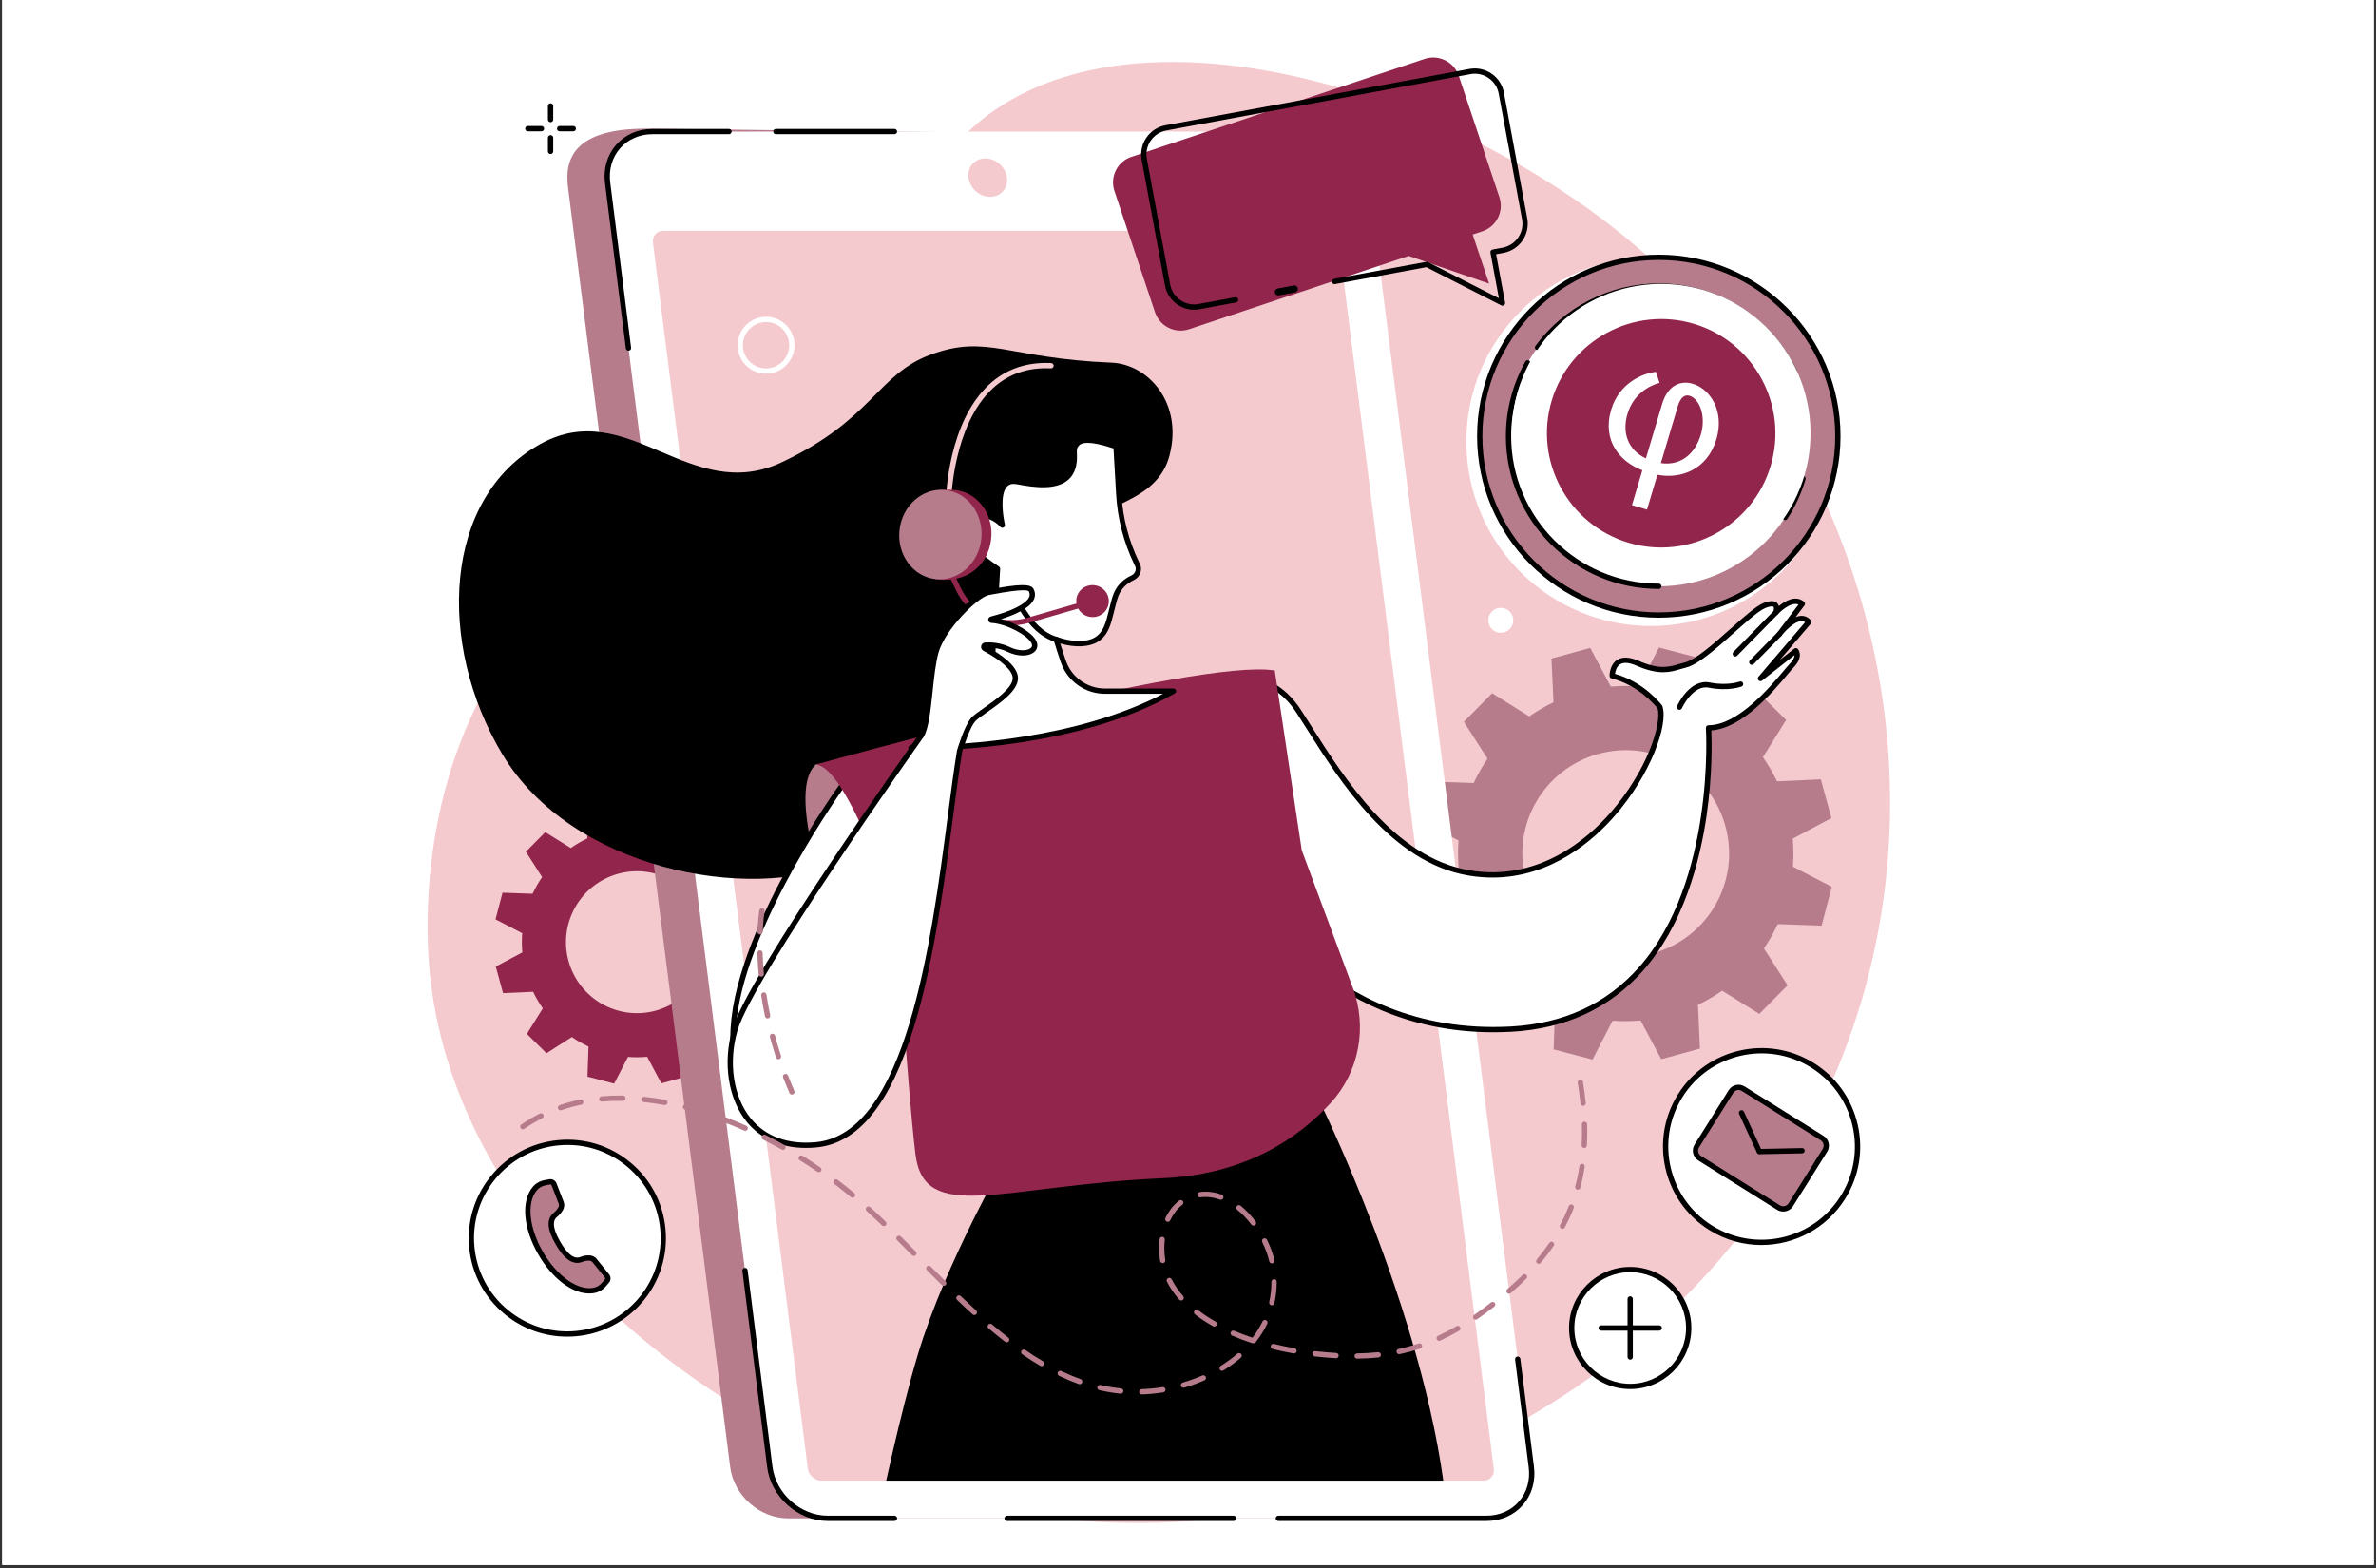 <svg xmlns="http://www.w3.org/2000/svg" xmlns:xlink="http://www.w3.org/1999/xlink" width="500" zoomAndPan="magnify" viewBox="0 0 375 247.5" height="330" preserveAspectRatio="xMidYMid meet" version="1.0"><rect x="0" y="0" width="375" height="247.5" fill="#333333" stroke="none"/><defs><clipPath id="3d5619de13"><path d="M 0.379 0 L 374.621 0 L 374.621 247 L 0.379 247 Z M 0.379 0 " clip-rule="nonzero"/></clipPath><clipPath id="980ab83073"><path d="M 72.352 54.652 L 185.168 54.652 L 185.168 138.777 L 72.352 138.777 Z M 72.352 54.652 " clip-rule="nonzero"/></clipPath><clipPath id="73fc26060d"><path d="M 235.766 231.836 L 228.918 177.621 L 271.234 165.074 L 293.172 66.277 C 284.41 12.391 210.246 36.434 209.211 36.434 L 104.688 36.434 C 103.652 36.434 102.922 37.273 103.051 38.305 L 70.82 51.152 L 70.82 134.012 L 107.777 172.672 L 121.613 185.281 L 127.492 231.836 C 127.625 232.867 128.57 233.707 129.602 233.707 L 234.125 233.707 C 235.16 233.707 235.895 232.867 235.766 231.836 Z M 235.766 231.836 " clip-rule="nonzero"/></clipPath><clipPath id="bba2b973ee"><path d="M 231.426 40.551 L 289.789 40.551 L 289.789 98.855 L 231.426 98.855 Z M 231.426 40.551 " clip-rule="nonzero"/></clipPath><clipPath id="e57e2d5317"><path d="M 235.766 231.836 L 228.918 177.621 L 271.234 165.074 L 293.172 66.277 C 284.41 12.391 210.246 36.434 209.211 36.434 L 104.688 36.434 C 103.652 36.434 102.922 37.273 103.051 38.305 L 70.82 51.152 L 70.82 134.012 L 107.777 172.672 L 121.613 185.281 L 127.492 231.836 C 127.625 232.867 128.57 233.707 129.602 233.707 L 234.125 233.707 C 235.16 233.707 235.895 232.867 235.766 231.836 Z M 235.766 231.836 " clip-rule="nonzero"/></clipPath><clipPath id="22acaa66d3"><path d="M 233.445 40.551 L 290.168 40.551 L 290.168 97.094 L 233.445 97.094 Z M 233.445 40.551 " clip-rule="nonzero"/></clipPath><clipPath id="597afedf26"><path d="M 235.766 231.836 L 228.918 177.621 L 271.234 165.074 L 293.172 66.277 C 284.41 12.391 210.246 36.434 209.211 36.434 L 104.688 36.434 C 103.652 36.434 102.922 37.273 103.051 38.305 L 70.82 51.152 L 70.82 134.012 L 107.777 172.672 L 121.613 185.281 L 127.492 231.836 C 127.625 232.867 128.57 233.707 129.602 233.707 L 234.125 233.707 C 235.16 233.707 235.895 232.867 235.766 231.836 Z M 235.766 231.836 " clip-rule="nonzero"/></clipPath><clipPath id="9a03e4c19a"><path d="M 233.066 40.172 L 290.547 40.172 L 290.547 97.598 L 233.066 97.598 Z M 233.066 40.172 " clip-rule="nonzero"/></clipPath><clipPath id="d18c0576a7"><path d="M 235.766 231.836 L 228.918 177.621 L 271.234 165.074 L 293.172 66.277 C 284.41 12.391 210.246 36.434 209.211 36.434 L 104.688 36.434 C 103.652 36.434 102.922 37.273 103.051 38.305 L 70.82 51.152 L 70.82 134.012 L 107.777 172.672 L 121.613 185.281 L 127.492 231.836 C 127.625 232.867 128.57 233.707 129.602 233.707 L 234.125 233.707 C 235.16 233.707 235.895 232.867 235.766 231.836 Z M 235.766 231.836 " clip-rule="nonzero"/></clipPath><clipPath id="f8e1e9ffc2"><path d="M 238 45.082 L 285.629 45.082 L 285.629 92.559 L 238 92.559 Z M 238 45.082 " clip-rule="nonzero"/></clipPath><clipPath id="620a9b0e99"><path d="M 235.766 231.836 L 228.918 177.621 L 271.234 165.074 L 293.172 66.277 C 284.41 12.391 210.246 36.434 209.211 36.434 L 104.688 36.434 C 103.652 36.434 102.922 37.273 103.051 38.305 L 70.82 51.152 L 70.82 134.012 L 107.777 172.672 L 121.613 185.281 L 127.492 231.836 C 127.625 232.867 128.57 233.707 129.602 233.707 L 234.125 233.707 C 235.16 233.707 235.895 232.867 235.766 231.836 Z M 235.766 231.836 " clip-rule="nonzero"/></clipPath><clipPath id="f5546642ad"><path d="M 281.219 75.055 L 285 75.055 L 285 82.105 L 281.219 82.105 Z M 281.219 75.055 " clip-rule="nonzero"/></clipPath><clipPath id="b770054f32"><path d="M 235.766 231.836 L 228.918 177.621 L 271.234 165.074 L 293.172 66.277 C 284.41 12.391 210.246 36.434 209.211 36.434 L 104.688 36.434 C 103.652 36.434 102.922 37.273 103.051 38.305 L 70.82 51.152 L 70.82 134.012 L 107.777 172.672 L 121.613 185.281 L 127.492 231.836 C 127.625 232.867 128.57 233.707 129.602 233.707 L 234.125 233.707 C 235.16 233.707 235.895 232.867 235.766 231.836 Z M 235.766 231.836 " clip-rule="nonzero"/></clipPath><clipPath id="1f1062a0d4"><path d="M 242.141 44.707 L 283.613 44.707 L 283.613 58.938 L 242.141 58.938 Z M 242.141 44.707 " clip-rule="nonzero"/></clipPath><clipPath id="29640b5faa"><path d="M 235.766 231.836 L 228.918 177.621 L 271.234 165.074 L 293.172 66.277 C 284.41 12.391 210.246 36.434 209.211 36.434 L 104.688 36.434 C 103.652 36.434 102.922 37.273 103.051 38.305 L 70.82 51.152 L 70.82 134.012 L 107.777 172.672 L 121.613 185.281 L 127.492 231.836 C 127.625 232.867 128.57 233.707 129.602 233.707 L 234.125 233.707 C 235.16 233.707 235.895 232.867 235.766 231.836 Z M 235.766 231.836 " clip-rule="nonzero"/></clipPath><clipPath id="a141eae356"><path d="M 237.605 56.793 L 262.309 56.793 L 262.309 93 L 237.605 93 Z M 237.605 56.793 " clip-rule="nonzero"/></clipPath><clipPath id="d7e73272bd"><path d="M 235.766 231.836 L 228.918 177.621 L 271.234 165.074 L 293.172 66.277 C 284.41 12.391 210.246 36.434 209.211 36.434 L 104.688 36.434 C 103.652 36.434 102.922 37.273 103.051 38.305 L 70.82 51.152 L 70.82 134.012 L 107.777 172.672 L 121.613 185.281 L 127.492 231.836 C 127.625 232.867 128.57 233.707 129.602 233.707 L 234.125 233.707 C 235.16 233.707 235.895 232.867 235.766 231.836 Z M 235.766 231.836 " clip-rule="nonzero"/></clipPath><clipPath id="965cbc8817"><path d="M 244.535 59.062 L 259.285 59.062 L 259.285 78.707 L 244.535 78.707 Z M 244.535 59.062 " clip-rule="nonzero"/></clipPath><clipPath id="e36526ce08"><path d="M 235.766 231.836 L 228.918 177.621 L 271.234 165.074 L 293.172 66.277 C 284.41 12.391 210.246 36.434 209.211 36.434 L 104.688 36.434 C 103.652 36.434 102.922 37.273 103.051 38.305 L 70.82 51.152 L 70.82 134.012 L 107.777 172.672 L 121.613 185.281 L 127.492 231.836 C 127.625 232.867 128.57 233.707 129.602 233.707 L 234.125 233.707 C 235.16 233.707 235.895 232.867 235.766 231.836 Z M 235.766 231.836 " clip-rule="nonzero"/></clipPath><clipPath id="1a01bf3c0b"><path d="M 262.309 59.312 L 279.074 59.312 L 279.074 78.707 L 262.309 78.707 Z M 262.309 59.312 " clip-rule="nonzero"/></clipPath><clipPath id="e5550eb255"><path d="M 235.766 231.836 L 228.918 177.621 L 271.234 165.074 L 293.172 66.277 C 284.41 12.391 210.246 36.434 209.211 36.434 L 104.688 36.434 C 103.652 36.434 102.922 37.273 103.051 38.305 L 70.82 51.152 L 70.82 134.012 L 107.777 172.672 L 121.613 185.281 L 127.492 231.836 C 127.625 232.867 128.57 233.707 129.602 233.707 L 234.125 233.707 C 235.16 233.707 235.895 232.867 235.766 231.836 Z M 235.766 231.836 " clip-rule="nonzero"/></clipPath><clipPath id="f5ed6296b8"><path d="M 138.906 173.027 L 228.277 173.027 L 228.277 233.727 L 138.906 233.727 Z M 138.906 173.027 " clip-rule="nonzero"/></clipPath><clipPath id="a0b5f59e0c"><path d="M 235.766 231.836 L 228.918 177.621 L 271.234 165.074 L 293.172 66.277 C 284.41 12.391 210.246 36.434 209.211 36.434 L 104.688 36.434 C 103.652 36.434 102.922 37.273 103.051 38.305 L 70.82 51.152 L 70.82 134.012 L 107.777 172.672 L 121.613 185.281 L 127.492 231.836 C 127.625 232.867 128.57 233.707 129.602 233.707 L 234.125 233.707 C 235.16 233.707 235.895 232.867 235.766 231.836 Z M 235.766 231.836 " clip-rule="nonzero"/></clipPath><clipPath id="13674f3368"><path d="M 127.059 120.516 L 144.074 120.516 L 144.074 148.348 L 127.059 148.348 Z M 127.059 120.516 " clip-rule="nonzero"/></clipPath><clipPath id="7cea34c2bc"><path d="M 235.766 231.836 L 228.918 177.621 L 271.234 165.074 L 293.172 66.277 C 284.41 12.391 210.246 36.434 209.211 36.434 L 104.688 36.434 C 103.652 36.434 102.922 37.273 103.051 38.305 L 70.82 51.152 L 70.82 134.012 L 107.777 172.672 L 121.613 185.281 L 127.492 231.836 C 127.625 232.867 128.57 233.707 129.602 233.707 L 234.125 233.707 C 235.16 233.707 235.895 232.867 235.766 231.836 Z M 235.766 231.836 " clip-rule="nonzero"/></clipPath><clipPath id="c9d092791b"><path d="M 197.016 94.824 L 285.504 94.824 L 285.504 162.578 L 197.016 162.578 Z M 197.016 94.824 " clip-rule="nonzero"/></clipPath><clipPath id="53b8a52a37"><path d="M 235.766 231.836 L 228.918 177.621 L 271.234 165.074 L 293.172 66.277 C 284.41 12.391 210.246 36.434 209.211 36.434 L 104.688 36.434 C 103.652 36.434 102.922 37.273 103.051 38.305 L 70.82 51.152 L 70.82 134.012 L 107.777 172.672 L 121.613 185.281 L 127.492 231.836 C 127.625 232.867 128.57 233.707 129.602 233.707 L 234.125 233.707 C 235.16 233.707 235.895 232.867 235.766 231.836 Z M 235.766 231.836 " clip-rule="nonzero"/></clipPath><clipPath id="e77e327482"><path d="M 196.637 94.449 L 286 94.449 L 286 162.953 L 196.637 162.953 Z M 196.637 94.449 " clip-rule="nonzero"/></clipPath><clipPath id="249b935480"><path d="M 235.766 231.836 L 228.918 177.621 L 271.234 165.074 L 293.172 66.277 C 284.41 12.391 210.246 36.434 209.211 36.434 L 104.688 36.434 C 103.652 36.434 102.922 37.273 103.051 38.305 L 70.82 51.152 L 70.82 134.012 L 107.777 172.672 L 121.613 185.281 L 127.492 231.836 C 127.625 232.867 128.57 233.707 129.602 233.707 L 234.125 233.707 C 235.16 233.707 235.895 232.867 235.766 231.836 Z M 235.766 231.836 " clip-rule="nonzero"/></clipPath><clipPath id="f7493cecbc"><path d="M 273.402 96.211 L 280.715 96.211 L 280.715 103.641 L 273.402 103.641 Z M 273.402 96.211 " clip-rule="nonzero"/></clipPath><clipPath id="018d1483d1"><path d="M 235.766 231.836 L 228.918 177.621 L 271.234 165.074 L 293.172 66.277 C 284.41 12.391 210.246 36.434 209.211 36.434 L 104.688 36.434 C 103.652 36.434 102.922 37.273 103.051 38.305 L 70.82 51.152 L 70.82 134.012 L 107.777 172.672 L 121.613 185.281 L 127.492 231.836 C 127.625 232.867 128.57 233.707 129.602 233.707 L 234.125 233.707 C 235.16 233.707 235.895 232.867 235.766 231.836 Z M 235.766 231.836 " clip-rule="nonzero"/></clipPath><clipPath id="bcf7bb6f29"><path d="M 276.051 99.613 L 281.344 99.613 L 281.344 105 L 276.051 105 Z M 276.051 99.613 " clip-rule="nonzero"/></clipPath><clipPath id="a436ba2590"><path d="M 235.766 231.836 L 228.918 177.621 L 271.234 165.074 L 293.172 66.277 C 284.41 12.391 210.246 36.434 209.211 36.434 L 104.688 36.434 C 103.652 36.434 102.922 37.273 103.051 38.305 L 70.82 51.152 L 70.82 134.012 L 107.777 172.672 L 121.613 185.281 L 127.492 231.836 C 127.625 232.867 128.57 233.707 129.602 233.707 L 234.125 233.707 C 235.16 233.707 235.895 232.867 235.766 231.836 Z M 235.766 231.836 " clip-rule="nonzero"/></clipPath><clipPath id="dd9603d619"><path d="M 264.578 107.547 L 275.168 107.547 L 275.168 112.078 L 264.578 112.078 Z M 264.578 107.547 " clip-rule="nonzero"/></clipPath><clipPath id="cabd5b6750"><path d="M 235.766 231.836 L 228.918 177.621 L 271.234 165.074 L 293.172 66.277 C 284.41 12.391 210.246 36.434 209.211 36.434 L 104.688 36.434 C 103.652 36.434 102.922 37.273 103.051 38.305 L 70.82 51.152 L 70.82 134.012 L 107.777 172.672 L 121.613 185.281 L 127.492 231.836 C 127.625 232.867 128.57 233.707 129.602 233.707 L 234.125 233.707 C 235.16 233.707 235.895 232.867 235.766 231.836 Z M 235.766 231.836 " clip-rule="nonzero"/></clipPath><clipPath id="2b55d047c9"><path d="M 115.586 123.285 L 142.941 123.285 L 142.941 176.176 L 115.586 176.176 Z M 115.586 123.285 " clip-rule="nonzero"/></clipPath><clipPath id="3fef3d17f9"><path d="M 235.766 231.836 L 228.918 177.621 L 271.234 165.074 L 293.172 66.277 C 284.41 12.391 210.246 36.434 209.211 36.434 L 104.688 36.434 C 103.652 36.434 102.922 37.273 103.051 38.305 L 70.82 51.152 L 70.82 134.012 L 107.777 172.672 L 121.613 185.281 L 127.492 231.836 C 127.625 232.867 128.57 233.707 129.602 233.707 L 234.125 233.707 C 235.16 233.707 235.895 232.867 235.766 231.836 Z M 235.766 231.836 " clip-rule="nonzero"/></clipPath><clipPath id="c609971b7d"><path d="M 115.207 122.531 L 143.445 122.531 L 143.445 176.68 L 115.207 176.68 Z M 115.207 122.531 " clip-rule="nonzero"/></clipPath><clipPath id="cf6d3b3d98"><path d="M 235.766 231.836 L 228.918 177.621 L 271.234 165.074 L 293.172 66.277 C 284.41 12.391 210.246 36.434 209.211 36.434 L 104.688 36.434 C 103.652 36.434 102.922 37.273 103.051 38.305 L 70.82 51.152 L 70.82 134.012 L 107.777 172.672 L 121.613 185.281 L 127.492 231.836 C 127.625 232.867 128.57 233.707 129.602 233.707 L 234.125 233.707 C 235.16 233.707 235.895 232.867 235.766 231.836 Z M 235.766 231.836 " clip-rule="nonzero"/></clipPath><clipPath id="422daf2a12"><path d="M 128.695 105.656 L 214.664 105.656 L 214.664 188.77 L 128.695 188.77 Z M 128.695 105.656 " clip-rule="nonzero"/></clipPath><clipPath id="e3b433ae89"><path d="M 235.766 231.836 L 228.918 177.621 L 271.234 165.074 L 293.172 66.277 C 284.41 12.391 210.246 36.434 209.211 36.434 L 104.688 36.434 C 103.652 36.434 102.922 37.273 103.051 38.305 L 70.82 51.152 L 70.82 134.012 L 107.777 172.672 L 121.613 185.281 L 127.492 231.836 C 127.625 232.867 128.57 233.707 129.602 233.707 L 234.125 233.707 C 235.16 233.707 235.895 232.867 235.766 231.836 Z M 235.766 231.836 " clip-rule="nonzero"/></clipPath><clipPath id="2e7c5a30c0"><path d="M 143.695 69.387 L 185.293 69.387 L 185.293 118.125 L 143.695 118.125 Z M 143.695 69.387 " clip-rule="nonzero"/></clipPath><clipPath id="534e38eb0e"><path d="M 235.766 231.836 L 228.918 177.621 L 271.234 165.074 L 293.172 66.277 C 284.41 12.391 210.246 36.434 209.211 36.434 L 104.688 36.434 C 103.652 36.434 102.922 37.273 103.051 38.305 L 70.82 51.152 L 70.82 134.012 L 107.777 172.672 L 121.613 185.281 L 127.492 231.836 C 127.625 232.867 128.57 233.707 129.602 233.707 L 234.125 233.707 C 235.16 233.707 235.895 232.867 235.766 231.836 Z M 235.766 231.836 " clip-rule="nonzero"/></clipPath><clipPath id="aa22276a7b"><path d="M 143.316 69.012 L 185.672 69.012 L 185.672 118.5 L 143.316 118.5 Z M 143.316 69.012 " clip-rule="nonzero"/></clipPath><clipPath id="e575fe3547"><path d="M 235.766 231.836 L 228.918 177.621 L 271.234 165.074 L 293.172 66.277 C 284.41 12.391 210.246 36.434 209.211 36.434 L 104.688 36.434 C 103.652 36.434 102.922 37.273 103.051 38.305 L 70.82 51.152 L 70.82 134.012 L 107.777 172.672 L 121.613 185.281 L 127.492 231.836 C 127.625 232.867 128.57 233.707 129.602 233.707 L 234.125 233.707 C 235.16 233.707 235.895 232.867 235.766 231.836 Z M 235.766 231.836 " clip-rule="nonzero"/></clipPath><clipPath id="88a25a80b0"><path d="M 159.453 92.684 L 167.141 92.684 L 167.141 101.375 L 159.453 101.375 Z M 159.453 92.684 " clip-rule="nonzero"/></clipPath><clipPath id="778ce1be5e"><path d="M 235.766 231.836 L 228.918 177.621 L 271.234 165.074 L 293.172 66.277 C 284.41 12.391 210.246 36.434 209.211 36.434 L 104.688 36.434 C 103.652 36.434 102.922 37.273 103.051 38.305 L 70.82 51.152 L 70.82 134.012 L 107.777 172.672 L 121.613 185.281 L 127.492 231.836 C 127.625 232.867 128.57 233.707 129.602 233.707 L 234.125 233.707 C 235.16 233.707 235.895 232.867 235.766 231.836 Z M 235.766 231.836 " clip-rule="nonzero"/></clipPath><clipPath id="21e9202380"><path d="M 148.863 88.656 L 171.93 88.656 L 171.93 98.73 L 148.863 98.73 Z M 148.863 88.656 " clip-rule="nonzero"/></clipPath><clipPath id="e10ac5a041"><path d="M 235.766 231.836 L 228.918 177.621 L 271.234 165.074 L 293.172 66.277 C 284.41 12.391 210.246 36.434 209.211 36.434 L 104.688 36.434 C 103.652 36.434 102.922 37.273 103.051 38.305 L 70.82 51.152 L 70.82 134.012 L 107.777 172.672 L 121.613 185.281 L 127.492 231.836 C 127.625 232.867 128.57 233.707 129.602 233.707 L 234.125 233.707 C 235.16 233.707 235.895 232.867 235.766 231.836 Z M 235.766 231.836 " clip-rule="nonzero"/></clipPath><clipPath id="c64f323b54"><path d="M 149.242 57.172 L 166.387 57.172 L 166.387 79.336 L 149.242 79.336 Z M 149.242 57.172 " clip-rule="nonzero"/></clipPath><clipPath id="fad94ba950"><path d="M 235.766 231.836 L 228.918 177.621 L 271.234 165.074 L 293.172 66.277 C 284.41 12.391 210.246 36.434 209.211 36.434 L 104.688 36.434 C 103.652 36.434 102.922 37.273 103.051 38.305 L 70.82 51.152 L 70.82 134.012 L 107.777 172.672 L 121.613 185.281 L 127.492 231.836 C 127.625 232.867 128.57 233.707 129.602 233.707 L 234.125 233.707 C 235.16 233.707 235.895 232.867 235.766 231.836 Z M 235.766 231.836 " clip-rule="nonzero"/></clipPath><clipPath id="7209077c69"><path d="M 169.789 92.309 L 175.082 92.309 L 175.082 97.469 L 169.789 97.469 Z M 169.789 92.309 " clip-rule="nonzero"/></clipPath><clipPath id="ed9b5ea124"><path d="M 235.766 231.836 L 228.918 177.621 L 271.234 165.074 L 293.172 66.277 C 284.41 12.391 210.246 36.434 209.211 36.434 L 104.688 36.434 C 103.652 36.434 102.922 37.273 103.051 38.305 L 70.82 51.152 L 70.82 134.012 L 107.777 172.672 L 121.613 185.281 L 127.492 231.836 C 127.625 232.867 128.57 233.707 129.602 233.707 L 234.125 233.707 C 235.16 233.707 235.895 232.867 235.766 231.836 Z M 235.766 231.836 " clip-rule="nonzero"/></clipPath><clipPath id="566d2bc755"><path d="M 143.445 77.195 L 156.555 77.195 L 156.555 91.551 L 143.445 91.551 Z M 143.445 77.195 " clip-rule="nonzero"/></clipPath><clipPath id="7be6c42b4b"><path d="M 235.766 231.836 L 228.918 177.621 L 271.234 165.074 L 293.172 66.277 C 284.41 12.391 210.246 36.434 209.211 36.434 L 104.688 36.434 C 103.652 36.434 102.922 37.273 103.051 38.305 L 70.82 51.152 L 70.82 134.012 L 107.777 172.672 L 121.613 185.281 L 127.492 231.836 C 127.625 232.867 128.57 233.707 129.602 233.707 L 234.125 233.707 C 235.16 233.707 235.895 232.867 235.766 231.836 Z M 235.766 231.836 " clip-rule="nonzero"/></clipPath><clipPath id="bc668eaecc"><path d="M 141.805 77.195 L 155 77.195 L 155 91.551 L 141.805 91.551 Z M 141.805 77.195 " clip-rule="nonzero"/></clipPath><clipPath id="3c33aa7d4b"><path d="M 235.766 231.836 L 228.918 177.621 L 271.234 165.074 L 293.172 66.277 C 284.41 12.391 210.246 36.434 209.211 36.434 L 104.688 36.434 C 103.652 36.434 102.922 37.273 103.051 38.305 L 70.82 51.152 L 70.82 134.012 L 107.777 172.672 L 121.613 185.281 L 127.492 231.836 C 127.625 232.867 128.57 233.707 129.602 233.707 L 234.125 233.707 C 235.16 233.707 235.895 232.867 235.766 231.836 Z M 235.766 231.836 " clip-rule="nonzero"/></clipPath><clipPath id="1b9ce087e9"><path d="M 115.207 92.684 L 163.359 92.684 L 163.359 180.836 L 115.207 180.836 Z M 115.207 92.684 " clip-rule="nonzero"/></clipPath><clipPath id="0308497cfd"><path d="M 235.766 231.836 L 228.918 177.621 L 271.234 165.074 L 293.172 66.277 C 284.41 12.391 210.246 36.434 209.211 36.434 L 104.688 36.434 C 103.652 36.434 102.922 37.273 103.051 38.305 L 70.82 51.152 L 70.82 134.012 L 107.777 172.672 L 121.613 185.281 L 127.492 231.836 C 127.625 232.867 128.57 233.707 129.602 233.707 L 234.125 233.707 C 235.16 233.707 235.895 232.867 235.766 231.836 Z M 235.766 231.836 " clip-rule="nonzero"/></clipPath><clipPath id="a07be9f0bd"><path d="M 114.832 92.309 L 163.738 92.309 L 163.738 181.215 L 114.832 181.215 Z M 114.832 92.309 " clip-rule="nonzero"/></clipPath><clipPath id="82a899cbe0"><path d="M 235.766 231.836 L 228.918 177.621 L 271.234 165.074 L 293.172 66.277 C 284.41 12.391 210.246 36.434 209.211 36.434 L 104.688 36.434 C 103.652 36.434 102.922 37.273 103.051 38.305 L 70.82 51.152 L 70.82 134.012 L 107.777 172.672 L 121.613 185.281 L 127.492 231.836 C 127.625 232.867 128.57 233.707 129.602 233.707 L 234.125 233.707 C 235.16 233.707 235.895 232.867 235.766 231.836 Z M 235.766 231.836 " clip-rule="nonzero"/></clipPath><clipPath id="5828c13596"><path d="M 238 44 L 286 44 L 286 92 L 238 92 Z M 238 44 " clip-rule="nonzero"/></clipPath><clipPath id="eb9b25ef88"><path d="M 258.48 35.254 L 295.309 64.684 L 265.879 101.512 L 229.051 72.082 Z M 258.48 35.254 " clip-rule="nonzero"/></clipPath><clipPath id="b87b089eb2"><path d="M 258.48 35.254 L 295.309 64.684 L 265.879 101.512 L 229.051 72.082 Z M 258.48 35.254 " clip-rule="nonzero"/></clipPath><clipPath id="fdbb50ec20"><path d="M 244 50 L 281 50 L 281 87 L 244 87 Z M 244 50 " clip-rule="nonzero"/></clipPath><clipPath id="042c8ac942"><path d="M 250.051 45.961 L 284.609 56.258 L 274.312 90.816 L 239.754 80.52 Z M 250.051 45.961 " clip-rule="nonzero"/></clipPath><clipPath id="47fb5fa49a"><path d="M 250.051 45.961 L 284.609 56.258 L 274.312 90.816 L 239.754 80.52 Z M 250.051 45.961 " clip-rule="nonzero"/></clipPath></defs><g clip-path="url(#3d5619de13)"><path fill="#ffffff" d="M 0.379 0 L 374.621 0 L 374.621 254.484 L 0.379 254.484 Z M 0.379 0 " fill-opacity="1" fill-rule="nonzero"/><path fill="#ffffff" d="M 0.379 0 L 374.621 0 L 374.621 247 L 0.379 247 Z M 0.379 0 " fill-opacity="1" fill-rule="nonzero"/><path fill="#ffffff" d="M 0.379 0 L 374.621 0 L 374.621 247 L 0.379 247 Z M 0.379 0 " fill-opacity="1" fill-rule="nonzero"/></g><path fill="#f4cacf" d="M 123.375 68.031 C 147.52 43.75 140.605 28.535 157.129 17.293 C 182.551 0 229.996 14.879 257.988 38.668 C 292.273 67.809 309.957 121.012 289.809 169.141 C 268.352 220.398 211.891 247.004 161.512 238.984 C 116.523 231.824 72.297 196.402 67.867 153.918 C 67.387 149.312 65.266 124.418 80.137 102.957 C 92.426 85.219 104.234 87.273 123.375 68.031 " fill-opacity="1" fill-rule="nonzero"/><path fill="#92254c" d="M 103.492 159.523 C 97.523 161.156 91.363 157.645 89.727 151.676 C 88.094 145.711 91.605 139.551 97.574 137.918 C 103.543 136.285 109.703 139.797 111.336 145.762 C 112.973 151.727 109.457 157.887 103.492 159.523 Z M 122.82 144.875 L 121.672 140.68 L 116.922 140.895 C 116.484 139.969 115.973 139.094 115.398 138.273 L 117.91 134.25 L 114.816 131.191 L 110.812 133.75 C 109.977 133.18 109.098 132.676 108.18 132.25 L 108.344 127.5 L 104.137 126.398 L 101.953 130.609 C 100.953 130.531 99.938 130.543 98.918 130.633 L 96.688 126.438 L 92.488 127.586 L 92.703 132.336 C 91.781 132.773 90.906 133.285 90.086 133.859 L 86.059 131.348 L 83 134.438 L 85.559 138.445 C 84.988 139.277 84.484 140.156 84.059 141.074 L 79.309 140.91 L 78.207 145.117 L 82.418 147.301 C 82.34 148.301 82.348 149.312 82.441 150.332 L 78.246 152.566 L 79.395 156.762 L 84.145 156.547 C 84.582 157.469 85.094 158.344 85.668 159.164 L 83.156 163.191 L 86.25 166.25 L 90.254 163.691 C 91.086 164.262 91.969 164.762 92.883 165.191 L 92.723 169.938 L 96.93 171.043 L 99.113 166.828 C 100.113 166.906 101.129 166.898 102.145 166.809 L 104.379 171 L 108.578 169.852 L 108.359 165.105 C 109.285 164.668 110.16 164.156 110.98 163.582 L 115.008 166.094 L 118.066 163 L 115.508 158.996 C 116.078 158.164 116.582 157.281 117.008 156.367 L 121.758 156.531 L 122.859 152.324 L 118.645 150.137 C 118.723 149.137 118.715 148.125 118.625 147.105 L 122.82 144.875 " fill-opacity="1" fill-rule="nonzero"/><path fill="#b67c8c" d="M 260.895 150.465 C 252.203 152.844 243.227 147.727 240.844 139.039 C 238.469 130.348 243.582 121.375 252.277 118.996 C 260.969 116.613 269.941 121.73 272.324 130.422 C 274.703 139.109 269.586 148.086 260.895 150.465 Z M 289.051 129.125 L 287.375 123.016 L 280.461 123.328 C 279.82 121.984 279.078 120.707 278.238 119.516 L 281.902 113.648 L 277.395 109.191 L 271.559 112.922 C 270.344 112.09 269.062 111.359 267.727 110.738 L 267.965 103.82 L 261.836 102.211 L 258.652 108.352 C 257.195 108.234 255.719 108.25 254.234 108.383 L 250.984 102.273 L 244.867 103.945 L 245.184 110.859 C 243.836 111.5 242.559 112.242 241.363 113.082 L 235.5 109.422 L 231.043 113.93 L 234.773 119.758 C 233.941 120.973 233.211 122.254 232.59 123.59 L 225.668 123.352 L 224.062 129.48 L 230.199 132.664 C 230.086 134.117 230.098 135.594 230.23 137.078 L 224.121 140.332 L 225.793 146.445 L 232.711 146.129 C 233.352 147.477 234.094 148.754 234.934 149.945 L 231.273 155.809 L 235.777 160.266 L 241.609 156.535 C 242.828 157.371 244.109 158.102 245.445 158.723 L 245.207 165.641 L 251.34 167.246 L 254.52 161.109 C 255.977 161.223 257.449 161.211 258.938 161.078 L 262.188 167.188 L 268.301 165.512 L 267.988 158.598 C 269.336 157.957 270.609 157.215 271.805 156.379 L 277.672 160.039 L 282.129 155.531 L 278.398 149.699 C 279.23 148.484 279.961 147.203 280.582 145.867 L 287.504 146.105 L 289.109 139.977 L 282.973 136.797 C 283.086 135.34 283.074 133.863 282.941 132.379 L 289.051 129.125 " fill-opacity="1" fill-rule="nonzero"/><path fill="#b67c8c" d="M 124.379 239.66 L 228.344 239.66 C 232.824 239.66 236 236.043 235.434 231.582 L 209.836 29.539 C 209.27 25.078 205.18 21.461 200.699 21.461 L 101.953 20.309 C 90.617 20.309 89.078 25.078 89.645 29.539 L 115.242 231.582 C 115.809 236.043 119.898 239.66 124.379 239.66 " fill-opacity="1" fill-rule="nonzero"/><path fill="#ffffff" d="M 130.633 239.66 L 234.598 239.66 C 239.078 239.66 242.254 236.031 241.688 231.559 L 216.086 28.871 C 215.523 24.395 211.434 20.77 206.953 20.77 L 102.988 20.77 C 98.508 20.77 95.336 24.395 95.898 28.871 L 121.5 231.559 C 122.062 236.031 126.152 239.66 130.633 239.66 " fill-opacity="1" fill-rule="nonzero"/><path fill="#000000" d="M 99.191 55.355 C 98.984 55.355 98.805 55.203 98.777 54.992 L 95.484 28.926 C 95.195 26.629 95.824 24.469 97.258 22.844 C 98.676 21.238 100.711 20.352 102.988 20.352 L 115.055 20.352 C 115.285 20.352 115.469 20.539 115.469 20.77 C 115.469 20.996 115.285 21.184 115.055 21.184 L 102.988 21.184 C 100.953 21.184 99.141 21.969 97.883 23.395 C 96.609 24.836 96.055 26.762 96.312 28.82 L 99.605 54.887 C 99.633 55.117 99.473 55.324 99.242 55.352 C 99.227 55.355 99.207 55.355 99.191 55.355 " fill-opacity="1" fill-rule="nonzero"/><path fill="#000000" d="M 141.172 21.184 L 122.453 21.184 C 122.223 21.184 122.035 20.996 122.035 20.77 C 122.035 20.539 122.223 20.352 122.453 20.352 L 141.172 20.352 C 141.402 20.352 141.59 20.539 141.59 20.77 C 141.59 20.996 141.402 21.184 141.172 21.184 " fill-opacity="1" fill-rule="nonzero"/><path fill="#000000" d="M 234.598 240.078 L 201.762 240.078 C 201.531 240.078 201.344 239.891 201.344 239.66 C 201.344 239.43 201.531 239.242 201.762 239.242 L 234.598 239.242 C 236.633 239.242 238.445 238.461 239.703 237.035 C 240.977 235.59 241.535 233.664 241.273 231.609 L 239.125 214.586 C 239.098 214.359 239.258 214.152 239.484 214.121 C 239.715 214.094 239.926 214.254 239.953 214.484 L 242.102 231.504 C 242.391 233.801 241.762 235.961 240.328 237.586 C 238.91 239.191 236.875 240.078 234.598 240.078 " fill-opacity="1" fill-rule="nonzero"/><path fill="#000000" d="M 194.703 240.078 L 158.953 240.078 C 158.723 240.078 158.535 239.891 158.535 239.66 C 158.535 239.43 158.723 239.242 158.953 239.242 L 194.703 239.242 C 194.934 239.242 195.121 239.43 195.121 239.66 C 195.121 239.891 194.934 240.078 194.703 240.078 " fill-opacity="1" fill-rule="nonzero"/><path fill="#000000" d="M 141.172 240.078 L 130.633 240.078 C 125.957 240.078 121.676 236.277 121.086 231.609 L 117.168 200.594 C 117.141 200.363 117.301 200.156 117.531 200.129 C 117.758 200.098 117.965 200.262 117.996 200.488 L 121.914 231.504 C 122.453 235.773 126.363 239.242 130.633 239.242 L 141.172 239.242 C 141.402 239.242 141.59 239.43 141.59 239.66 C 141.59 239.891 141.402 240.078 141.172 240.078 " fill-opacity="1" fill-rule="nonzero"/><path fill="#f4cacf" d="M 235.766 231.836 L 211.32 38.305 C 211.191 37.27 210.246 36.434 209.211 36.434 L 104.688 36.434 C 103.652 36.434 102.922 37.27 103.051 38.305 L 127.496 231.836 C 127.625 232.867 128.57 233.707 129.602 233.707 L 234.129 233.707 C 235.164 233.707 235.895 232.867 235.766 231.836 " fill-opacity="1" fill-rule="nonzero"/><path fill="#f4cacf" d="M 156.273 31.074 C 157.953 31.074 159.141 29.715 158.93 28.039 C 158.715 26.363 157.184 25.004 155.508 25.004 C 153.828 25.004 152.641 26.363 152.852 28.039 C 153.062 29.715 154.594 31.074 156.273 31.074 " fill-opacity="1" fill-rule="nonzero"/><g clip-path="url(#980ab83073)"><g clip-path="url(#73fc26060d)"><path fill="#000000" d="M 175.414 57.242 C 181.203 57.477 186.746 63.578 184.582 71.895 C 182.812 78.684 175.254 79.473 171.266 82.551 C 158.363 92.508 151.09 128.328 132.844 136.176 C 118.293 142.434 90.18 137.297 79.258 119.012 C 68.871 101.625 69.938 78.527 85.332 70.059 C 99.172 62.449 108.895 79.812 123.426 72.949 C 137.75 66.184 138.449 59.129 146.812 56.004 C 155.785 52.652 159.012 56.582 175.414 57.242 " fill-opacity="1" fill-rule="nonzero"/></g></g><g clip-path="url(#bba2b973ee)"><g clip-path="url(#e57e2d5317)"><path fill="#ffffff" d="M 289.688 69.711 C 289.688 85.781 276.645 98.809 260.559 98.809 C 244.477 98.809 231.434 85.781 231.434 69.711 C 231.434 53.641 244.477 40.613 260.559 40.613 C 276.645 40.613 289.688 53.641 289.688 69.711 " fill-opacity="1" fill-rule="nonzero"/></g></g><g clip-path="url(#22acaa66d3)"><g clip-path="url(#597afedf26)"><path fill="#b67c8c" d="M 290.066 68.848 C 290.066 84.441 277.41 97.082 261.805 97.082 C 246.195 97.082 233.543 84.441 233.543 68.848 C 233.543 53.254 246.195 40.613 261.805 40.613 C 277.41 40.613 290.066 53.254 290.066 68.848 " fill-opacity="1" fill-rule="nonzero"/></g></g><g clip-path="url(#9a03e4c19a)"><g clip-path="url(#d18c0576a7)"><path fill="#000000" d="M 261.805 41.031 C 246.453 41.031 233.961 53.512 233.961 68.848 C 233.961 84.188 246.453 96.664 261.805 96.664 C 277.16 96.664 289.648 84.188 289.648 68.848 C 289.648 53.512 277.16 41.031 261.805 41.031 Z M 261.805 97.5 C 245.992 97.5 233.129 84.648 233.129 68.848 C 233.129 53.051 245.992 40.199 261.805 40.199 C 277.617 40.199 290.484 53.051 290.484 68.848 C 290.484 84.648 277.617 97.5 261.805 97.5 " fill-opacity="1" fill-rule="nonzero"/></g></g><g clip-path="url(#f8e1e9ffc2)"><g clip-path="url(#620a9b0e99)"><path fill="#ffffff" d="M 285.52 68.848 C 285.52 81.934 274.902 92.543 261.805 92.543 C 248.707 92.543 238.09 81.934 238.09 68.848 C 238.09 55.766 248.707 45.156 261.805 45.156 C 274.902 45.156 285.52 55.766 285.52 68.848 " fill-opacity="1" fill-rule="nonzero"/></g></g><g clip-path="url(#f5546642ad)"><g clip-path="url(#b770054f32)"><path fill="#000000" d="M 281.742 82.102 C 281.664 82.102 281.586 82.078 281.516 82.031 C 281.324 81.91 281.266 81.652 281.395 81.457 C 282.602 79.586 283.531 77.559 284.16 75.43 C 284.227 75.211 284.457 75.082 284.68 75.148 C 284.898 75.211 285.027 75.445 284.961 75.668 C 284.309 77.871 283.344 79.973 282.094 81.91 C 282.016 82.031 281.879 82.102 281.742 82.102 " fill-opacity="1" fill-rule="nonzero"/></g></g><g clip-path="url(#1f1062a0d4)"><g clip-path="url(#29640b5faa)"><path fill="#000000" d="M 283.152 58.93 C 282.996 58.93 282.848 58.844 282.777 58.695 C 278.844 50.602 270.809 45.57 261.805 45.57 C 254.41 45.57 247.383 49.133 243.004 55.102 C 242.867 55.285 242.605 55.324 242.422 55.188 C 242.234 55.051 242.191 54.793 242.328 54.605 C 246.863 48.426 254.145 44.738 261.805 44.738 C 266.422 44.738 270.91 46.043 274.781 48.516 C 278.555 50.926 281.578 54.316 283.527 58.332 C 283.629 58.539 283.543 58.789 283.336 58.887 C 283.277 58.918 283.215 58.93 283.152 58.93 " fill-opacity="1" fill-rule="nonzero"/></g></g><g clip-path="url(#a141eae356)"><g clip-path="url(#d7e73272bd)"><path fill="#000000" d="M 261.805 92.961 C 248.496 92.961 237.672 82.145 237.672 68.848 C 237.672 64.719 238.734 60.645 240.746 57.066 C 240.855 56.863 241.113 56.793 241.312 56.906 C 241.512 57.02 241.586 57.273 241.473 57.473 C 239.531 60.93 238.504 64.863 238.504 68.848 C 238.504 81.684 248.957 92.125 261.805 92.125 C 262.035 92.125 262.223 92.312 262.223 92.543 C 262.223 92.773 262.035 92.961 261.805 92.961 " fill-opacity="1" fill-rule="nonzero"/></g></g><g clip-path="url(#965cbc8817)"><g clip-path="url(#e36526ce08)"><path fill="#92254c" d="M 244.586 78.582 L 244.586 77.473 C 244.586 72.793 246.461 71.918 251.727 68.672 C 254.098 67.211 254.973 66.48 254.973 65.133 C 254.973 63.555 253.805 62.766 250.879 62.766 C 249.297 62.766 247.395 63.059 245.492 63.5 L 244.793 60.109 C 246.957 59.434 249.562 59.113 251.375 59.113 C 256.496 59.113 259.188 61.422 259.188 64.961 C 259.188 67.68 257.52 69.258 254.418 71.273 C 251.988 72.852 249.793 74.02 249.531 74.926 L 259.273 74.926 L 259.273 78.582 L 244.586 78.582 " fill-opacity="1" fill-rule="nonzero"/></g></g><g clip-path="url(#1a01bf3c0b)"><g clip-path="url(#e5550eb255)"><path fill="#92254c" d="M 272.207 63.965 L 266.355 70.984 L 272.207 70.984 Z M 276.246 74.434 L 276.246 78.582 L 272.207 78.582 L 272.207 74.434 L 262.344 74.434 L 262.344 70.75 L 271.711 59.406 L 276.246 59.406 L 276.246 70.984 L 279.023 70.984 L 279.023 74.434 L 276.246 74.434 " fill-opacity="1" fill-rule="nonzero"/></g></g><g clip-path="url(#f5ed6296b8)"><g clip-path="url(#a0b5f59e0c)"><path fill="#000000" d="M 138.988 237.668 C 138.988 237.668 142.141 222.863 144.863 213.805 C 149.254 199.195 158.863 182.66 158.863 182.66 L 207.902 173.074 C 207.902 173.074 224.844 207.023 228.156 236.582 C 228.156 236.582 214.5 246.312 197.066 247.852 C 185.473 248.875 161.285 238.809 138.988 237.668 " fill-opacity="1" fill-rule="nonzero"/></g></g><g clip-path="url(#13674f3368)"><g clip-path="url(#7cea34c2bc)"><path fill="#b67c8c" d="M 132.344 147.285 C 132.344 147.285 123.594 125.32 128.75 120.684 C 129.02 120.441 132.504 120.086 136.066 123.344 C 139.434 126.422 142.902 133.117 142.902 133.117 L 144.047 148.281 L 132.344 147.285 " fill-opacity="1" fill-rule="nonzero"/></g></g><g clip-path="url(#c9d092791b)"><g clip-path="url(#53b8a52a37)"><path fill="#ffffff" d="M 198.887 107.414 C 198.887 107.414 202.297 108.148 204.977 112.281 C 210.324 120.531 218.59 135.535 231.816 137.777 C 251.664 141.145 263.691 117.012 261.988 111.605 C 261.988 111.605 259.137 107.824 254.453 106.684 C 254.453 106.684 254.402 102.91 258.477 104.695 C 262.547 106.484 264.18 105.391 265.996 104.965 C 269.199 104.215 276 96.535 278.535 95.559 C 281.066 94.582 280.277 96.691 280.277 96.691 C 280.277 96.691 282.758 93.902 284.469 95.301 L 280.82 100.117 C 280.82 100.117 283.77 96.219 285.48 98.18 L 277.848 107.098 L 283.441 102.711 C 283.441 102.711 284.219 103.566 282.758 105.086 C 281.297 106.605 275.352 114.891 269.656 114.891 C 269.656 114.891 272.723 160.586 238.473 162.441 C 209.047 164.035 197.066 140.32 197.066 140.32 L 198.887 107.414 " fill-opacity="1" fill-rule="nonzero"/></g></g><g clip-path="url(#e77e327482)"><g clip-path="url(#249b935480)"><path fill="#000000" d="M 197.488 140.23 C 197.906 141.016 200.945 146.469 207.031 151.688 C 213.059 156.855 223.406 162.84 238.449 162.027 C 246.773 161.574 253.566 158.441 258.648 152.711 C 270.707 139.113 269.254 115.156 269.238 114.918 C 269.23 114.805 269.27 114.691 269.348 114.605 C 269.43 114.52 269.539 114.473 269.656 114.473 C 274.285 114.473 279.324 108.488 281.473 105.934 C 281.895 105.434 282.223 105.039 282.457 104.801 C 283.059 104.172 283.219 103.711 283.23 103.406 L 278.105 107.426 C 277.938 107.562 277.695 107.543 277.547 107.387 C 277.398 107.234 277.391 106.992 277.531 106.828 L 284.898 98.215 C 284.715 98.094 284.516 98.039 284.293 98.047 C 283.133 98.086 281.633 99.734 281.152 100.367 C 281.152 100.371 281.152 100.371 281.148 100.371 C 281.012 100.551 280.75 100.586 280.566 100.449 C 280.422 100.34 280.371 100.156 280.422 99.992 C 280.434 99.945 280.457 99.902 280.488 99.867 L 283.855 95.422 C 282.492 94.891 280.605 96.949 280.586 96.969 C 280.453 97.121 280.23 97.152 280.059 97.051 C 279.887 96.949 279.812 96.734 279.883 96.547 C 279.969 96.312 280.027 95.906 279.906 95.785 C 279.883 95.766 279.648 95.574 278.684 95.949 C 277.641 96.348 275.719 98.059 273.68 99.871 C 270.887 102.355 267.992 104.926 266.094 105.371 C 265.801 105.441 265.516 105.527 265.211 105.617 C 263.633 106.09 261.84 106.629 258.309 105.082 C 257.129 104.562 256.238 104.492 255.66 104.875 C 255.117 105.234 254.945 105.953 254.891 106.367 C 259.461 107.621 262.203 111.199 262.32 111.355 C 262.348 111.395 262.371 111.438 262.383 111.48 C 263.332 114.488 260.473 122.332 254.848 128.781 C 251.508 132.613 244.848 138.516 235.551 138.516 C 234.328 138.516 233.059 138.414 231.742 138.191 C 219.582 136.129 211.539 123.414 206.215 115.004 C 205.656 114.121 205.129 113.285 204.625 112.508 C 202.652 109.461 200.27 108.328 199.273 107.969 Z M 235.695 162.934 C 221.867 162.934 212.23 157.246 206.461 152.297 C 199.801 146.578 196.723 140.57 196.691 140.508 C 196.66 140.445 196.645 140.371 196.648 140.301 L 198.469 107.391 C 198.477 107.27 198.535 107.156 198.633 107.082 C 198.73 107.008 198.855 106.98 198.973 107.008 C 199.121 107.039 202.582 107.824 205.324 112.055 C 205.832 112.836 206.359 113.676 206.922 114.559 C 212.164 122.844 220.09 135.367 231.883 137.367 C 242.773 139.215 250.551 132.438 254.219 128.234 C 259.887 121.734 262.324 114.34 261.609 111.801 C 261.238 111.336 258.523 108.105 254.352 107.086 C 254.168 107.043 254.035 106.879 254.035 106.688 C 254.031 106.617 254.023 104.961 255.203 104.18 C 256.031 103.633 257.188 103.68 258.641 104.316 C 261.895 105.742 263.461 105.273 264.973 104.816 C 265.273 104.73 265.586 104.633 265.902 104.562 C 267.594 104.164 270.535 101.551 273.125 99.246 C 275.312 97.305 277.199 95.625 278.383 95.168 C 279.395 94.781 280.082 94.789 280.492 95.195 C 280.629 95.332 280.711 95.492 280.758 95.664 C 281.723 94.867 283.379 93.871 284.73 94.98 C 284.902 95.121 284.934 95.375 284.801 95.555 L 283.391 97.414 C 283.676 97.297 283.973 97.223 284.262 97.211 C 284.852 97.195 285.379 97.43 285.793 97.902 C 285.93 98.062 285.934 98.293 285.797 98.449 L 280.895 104.18 L 283.184 102.383 C 283.355 102.25 283.605 102.27 283.75 102.434 C 283.793 102.48 284.77 103.598 283.059 105.379 C 282.844 105.598 282.52 105.98 282.113 106.465 C 279.77 109.254 274.965 114.961 270.094 115.293 C 270.16 116.816 270.297 122.219 269.34 128.789 C 268.297 135.949 265.707 146.008 259.273 153.262 C 254.043 159.164 247.047 162.395 238.496 162.859 C 237.547 162.91 236.613 162.934 235.695 162.934 " fill-opacity="1" fill-rule="nonzero"/></g></g><g clip-path="url(#f7493cecbc)"><g clip-path="url(#018d1483d1)"><path fill="#000000" d="M 273.875 103.625 C 273.77 103.625 273.664 103.586 273.582 103.508 C 273.418 103.344 273.418 103.082 273.578 102.918 L 279.977 96.402 C 280.137 96.238 280.402 96.234 280.566 96.395 C 280.73 96.555 280.734 96.82 280.57 96.984 L 274.172 103.5 C 274.09 103.586 273.984 103.625 273.875 103.625 " fill-opacity="1" fill-rule="nonzero"/></g></g><g clip-path="url(#bcf7bb6f29)"><g clip-path="url(#a436ba2590)"><path fill="#000000" d="M 276.48 104.945 C 276.375 104.945 276.27 104.902 276.188 104.824 C 276.023 104.664 276.023 104.398 276.184 104.234 L 280.523 99.824 C 280.684 99.66 280.949 99.656 281.113 99.82 C 281.277 99.98 281.281 100.242 281.117 100.41 L 276.777 104.82 C 276.695 104.902 276.59 104.945 276.48 104.945 " fill-opacity="1" fill-rule="nonzero"/></g></g><g clip-path="url(#dd9603d619)"><g clip-path="url(#cabd5b6750)"><path fill="#000000" d="M 265.066 112.039 C 265.008 112.039 264.949 112.027 264.895 112 C 264.684 111.906 264.594 111.66 264.688 111.449 C 264.766 111.27 266.699 107.082 269.879 107.73 C 272.602 108.289 274.551 107.59 274.57 107.582 C 274.789 107.504 275.027 107.617 275.105 107.828 C 275.188 108.047 275.078 108.285 274.863 108.367 C 274.773 108.398 272.684 109.156 269.711 108.547 C 267.18 108.027 265.465 111.758 265.449 111.793 C 265.379 111.949 265.227 112.039 265.066 112.039 " fill-opacity="1" fill-rule="nonzero"/></g></g><g clip-path="url(#2b55d047c9)"><g clip-path="url(#3fef3d17f9)"><path fill="#ffffff" d="M 133.395 123.297 C 133.395 123.297 115.641 147.609 115.684 163.766 C 115.73 179.918 128.75 175.652 128.75 175.652 L 142.902 133.117 L 133.395 123.297 " fill-opacity="1" fill-rule="nonzero"/></g></g><g clip-path="url(#c609971b7d)"><g clip-path="url(#cf6d3b3d98)"><path fill="#000000" d="M 133.445 123.945 C 131.152 127.184 116.059 149.059 116.102 163.762 C 116.117 168.848 117.43 172.371 120.004 174.23 C 123.207 176.547 127.465 175.574 128.422 175.312 L 142.426 133.227 Z M 125.156 176.586 C 123.418 176.586 121.344 176.223 119.523 174.91 C 116.715 172.883 115.281 169.133 115.266 163.766 C 115.223 147.66 132.332 124.047 133.059 123.051 L 133.352 122.652 L 143.379 133.012 L 143.297 133.25 L 129.078 175.98 L 128.879 176.047 C 128.762 176.086 127.195 176.586 125.156 176.586 " fill-opacity="1" fill-rule="nonzero"/></g></g><g clip-path="url(#422daf2a12)"><g clip-path="url(#e3b433ae89)"><path fill="#92254c" d="M 128.75 120.684 C 128.75 120.684 189.016 103.809 201.191 105.836 L 205.453 134.203 L 213.512 155.906 C 215.828 162.145 214.52 169.184 210.023 174.094 C 205.004 179.578 196.652 185.379 183.574 185.969 C 158.18 187.113 145.828 193.363 144.48 182.152 C 143.133 170.941 141.535 144.051 141.535 144.051 C 137.477 133.352 132.535 120.992 128.75 120.684 " fill-opacity="1" fill-rule="nonzero"/></g></g><g clip-path="url(#2e7c5a30c0)"><g clip-path="url(#534e38eb0e)"><path fill="#ffffff" d="M 167.82 104.395 C 167.457 103.336 167.074 102.156 166.699 100.93 C 169.109 101.789 171.594 101.832 173.023 100.961 C 174.785 99.891 175.02 97.922 175.641 95.555 C 175.902 94.566 176.125 93.414 177.102 92.375 C 177.617 91.82 178.211 91.445 178.781 91.184 C 179.484 90.863 179.828 90.062 179.598 89.324 L 179.387 88.891 C 177.746 85.465 176.785 81.758 176.57 77.965 L 176.141 70.484 C 171.977 69.051 170.5 69.391 169.969 70.066 C 169.777 70.312 169.48 70.488 169.547 71.637 C 169.875 77.199 164.844 76.855 160.605 76.027 C 156.371 75.195 158.199 82.887 158.199 82.887 C 158.199 82.887 155.445 79.652 152.688 82.699 C 150.715 84.883 154.902 88.117 157.438 89.773 L 156.52 105.93 C 156.281 110.184 153.633 113.926 149.703 115.574 L 143.766 118.062 C 143.766 118.062 168.234 118.758 185.203 109.094 L 174.395 109.094 C 171.422 109.094 168.781 107.207 167.82 104.395 " fill-opacity="1" fill-rule="nonzero"/></g></g><g clip-path="url(#aa22276a7b)"><g clip-path="url(#e575fe3547)"><path fill="#000000" d="M 155.246 81.809 C 154.457 81.809 153.699 82.203 152.996 82.98 C 152.676 83.336 152.547 83.73 152.605 84.184 C 152.777 85.523 154.621 87.434 157.664 89.426 C 157.789 89.508 157.859 89.648 157.852 89.797 L 156.938 105.953 C 156.688 110.332 153.914 114.262 149.863 115.957 L 145.836 117.648 C 151.859 117.559 169.883 116.672 183.57 109.512 L 174.395 109.512 C 171.246 109.512 168.445 107.508 167.426 104.531 C 167.016 103.328 166.637 102.16 166.301 101.047 C 166.254 100.898 166.297 100.734 166.414 100.625 C 166.527 100.516 166.691 100.484 166.84 100.535 C 169.168 101.371 171.508 101.398 172.805 100.609 C 174.172 99.773 174.531 98.301 174.992 96.43 C 175.07 96.113 175.152 95.785 175.238 95.449 L 175.309 95.18 C 175.555 94.211 175.836 93.113 176.793 92.09 C 177.289 91.559 177.898 91.129 178.609 90.805 C 179.105 90.578 179.359 90.012 179.207 89.477 L 179.012 89.07 C 177.336 85.582 176.375 81.855 176.152 77.992 L 175.742 70.785 C 171.746 69.449 170.617 69.918 170.297 70.324 C 170.27 70.359 170.242 70.395 170.211 70.43 C 170.066 70.598 169.914 70.77 169.965 71.613 C 170.074 73.465 169.609 74.855 168.594 75.742 C 166.707 77.387 163.293 76.977 160.523 76.438 C 159.824 76.301 159.305 76.418 158.938 76.797 C 157.781 78 158.305 81.531 158.602 82.793 C 158.648 82.98 158.559 83.172 158.387 83.258 C 158.215 83.348 158.008 83.305 157.879 83.156 C 157.871 83.145 156.723 81.828 155.277 81.809 C 155.266 81.809 155.254 81.809 155.246 81.809 Z M 144.703 118.488 C 144.113 118.488 143.781 118.48 143.754 118.48 C 143.559 118.477 143.395 118.336 143.355 118.141 C 143.32 117.949 143.426 117.758 143.605 117.68 L 149.543 115.191 C 153.297 113.613 155.875 109.969 156.105 105.906 L 157.004 89.988 C 154.715 88.469 152.035 86.289 151.777 84.289 C 151.688 83.59 151.891 82.961 152.379 82.422 C 153.258 81.449 154.238 80.957 155.293 80.977 C 156.207 80.988 156.996 81.383 157.57 81.781 C 157.328 80.195 157.137 77.465 158.34 76.219 C 158.906 75.629 159.695 75.426 160.688 75.617 C 163.262 76.121 166.43 76.523 168.047 75.113 C 168.871 74.395 169.227 73.266 169.129 71.664 C 169.066 70.574 169.305 70.199 169.578 69.883 C 169.602 69.859 169.621 69.836 169.641 69.809 C 170.484 68.734 172.594 68.82 176.277 70.09 C 176.438 70.145 176.547 70.289 176.559 70.457 L 176.984 77.941 C 177.199 81.695 178.137 85.32 179.762 88.711 L 179.973 89.145 C 179.98 89.164 179.988 89.184 179.996 89.199 C 180.289 90.145 179.84 91.16 178.953 91.562 C 178.348 91.84 177.824 92.211 177.402 92.656 C 176.59 93.527 176.348 94.473 176.117 95.387 L 176.047 95.66 C 175.957 95.992 175.879 96.316 175.801 96.629 C 175.316 98.602 174.898 100.309 173.238 101.32 C 171.863 102.156 169.652 102.242 167.336 101.57 C 167.605 102.441 167.898 103.34 168.215 104.262 C 169.117 106.902 171.602 108.68 174.395 108.68 L 185.203 108.68 C 185.395 108.68 185.559 108.805 185.609 108.988 C 185.656 109.172 185.574 109.363 185.41 109.457 C 170.422 117.992 149.395 118.488 144.703 118.488 " fill-opacity="1" fill-rule="nonzero"/></g></g><g clip-path="url(#88a25a80b0)"><g clip-path="url(#778ce1be5e)"><path fill="#000000" d="M 166.699 101.344 C 166.66 101.344 166.621 101.34 166.582 101.328 C 161.844 99.93 159.617 93.605 159.527 93.336 C 159.453 93.117 159.57 92.879 159.785 92.805 C 160.004 92.73 160.238 92.848 160.316 93.066 C 160.336 93.125 162.492 99.254 166.816 100.527 C 167.039 100.594 167.164 100.824 167.102 101.047 C 167.047 101.227 166.879 101.344 166.699 101.344 " fill-opacity="1" fill-rule="nonzero"/></g></g><g clip-path="url(#21e9202380)"><g clip-path="url(#e10ac5a041)"><path fill="#92254c" d="M 159.609 98.719 C 155.977 98.719 152.57 96.664 150.922 93.246 L 149.031 89.32 C 148.93 89.113 149.02 88.863 149.227 88.762 C 149.434 88.664 149.684 88.75 149.781 88.957 L 151.672 92.883 C 153.551 96.781 157.934 98.738 162.09 97.531 L 171.355 94.848 C 171.578 94.781 171.809 94.91 171.875 95.129 C 171.938 95.352 171.809 95.582 171.59 95.645 L 162.324 98.332 C 161.422 98.594 160.508 98.719 159.609 98.719 " fill-opacity="1" fill-rule="nonzero"/></g></g><g clip-path="url(#c64f323b54)"><g clip-path="url(#fad94ba950)"><path fill="#f4cacf" d="M 149.719 79.258 C 149.715 79.258 149.711 79.258 149.711 79.258 C 149.48 79.254 149.297 79.062 149.301 78.832 C 149.312 78.34 149.633 66.727 156.078 60.723 C 158.719 58.266 162.023 57.117 165.902 57.309 C 166.129 57.324 166.309 57.52 166.297 57.746 C 166.281 57.977 166.098 58.156 165.859 58.145 C 162.219 57.961 159.117 59.035 156.648 61.336 C 150.457 67.098 150.137 78.734 150.137 78.852 C 150.129 79.078 149.945 79.258 149.719 79.258 " fill-opacity="1" fill-rule="nonzero"/></g></g><g clip-path="url(#7209077c69)"><g clip-path="url(#ed9b5ea124)"><path fill="#92254c" d="M 174.984 95.207 C 175.16 93.824 174.16 92.559 172.754 92.379 C 171.344 92.203 170.059 93.18 169.883 94.559 C 169.711 95.941 170.711 97.207 172.117 97.387 C 173.527 97.562 174.809 96.586 174.984 95.207 " fill-opacity="1" fill-rule="nonzero"/></g></g><g clip-path="url(#566d2bc755)"><g clip-path="url(#7be6c42b4b)"><path fill="#92254c" d="M 156.418 85.191 C 156.91 81.316 154.422 77.809 150.867 77.359 C 150.477 77.309 149.031 77.273 148.648 77.301 C 145.562 77.504 143.973 80.113 143.535 83.562 C 143.062 87.285 144.48 90.766 147.812 91.426 C 147.953 91.453 148.938 91.531 149.082 91.531 C 152.98 91.547 155.93 89.07 156.418 85.191 " fill-opacity="1" fill-rule="nonzero"/></g></g><g clip-path="url(#bc668eaecc)"><g clip-path="url(#3c33aa7d4b)"><path fill="#b67c8c" d="M 154.879 85.066 C 155.293 81.18 152.738 77.723 149.172 77.344 C 145.605 76.961 142.379 79.805 141.965 83.691 C 141.551 87.574 144.105 91.035 147.672 91.414 C 151.238 91.793 154.465 88.953 154.879 85.066 " fill-opacity="1" fill-rule="nonzero"/></g></g><g clip-path="url(#1b9ce087e9)"><g clip-path="url(#0308497cfd)"><path fill="#ffffff" d="M 163.16 101.316 C 162.469 99.949 159.082 98.059 156.473 97.906 C 156.367 97.902 156.352 97.754 156.453 97.727 C 158.598 97.176 164 95.531 162.742 93.145 C 162.277 92.266 157.797 93.168 155.969 93.516 C 154.141 93.867 148.703 99.113 147.68 103.043 C 146.656 106.973 146.727 113.875 145.43 116.082 C 145.43 116.082 118.5 154 116.004 162.52 C 113.504 171.039 117.113 181.746 128.75 180.703 C 146.125 179.148 148.422 136.969 151.449 118.566 C 151.449 118.566 152.535 114.832 153.578 113.609 C 154.617 112.383 160.207 109.582 160.25 107.074 C 160.281 105.172 157 103.203 155.414 102.367 C 155.156 102.23 155.238 101.844 155.527 101.828 C 156.422 101.777 157.828 101.848 159.23 102.531 C 161.562 103.66 163.934 102.84 163.16 101.316 " fill-opacity="1" fill-rule="nonzero"/></g></g><g clip-path="url(#a07be9f0bd)"><g clip-path="url(#82a899cbe0)"><path fill="#000000" d="M 161.484 93.172 C 160.637 93.172 159.074 93.344 156.277 93.883 L 156.051 93.926 C 154.352 94.25 149.07 99.371 148.086 103.148 C 147.652 104.809 147.414 107.039 147.188 109.199 C 146.871 112.16 146.574 114.957 145.789 116.293 L 145.77 116.324 C 145.5 116.699 118.852 154.277 116.402 162.637 C 114.91 167.723 115.742 173.191 118.52 176.57 C 120.84 179.395 124.363 180.68 128.715 180.289 C 142.996 179.008 146.961 148.805 149.586 128.82 C 150.086 125.02 150.559 121.426 151.039 118.5 L 151.051 118.449 C 151.094 118.293 152.172 114.617 153.258 113.34 C 153.613 112.918 154.363 112.395 155.309 111.734 C 157.102 110.48 159.809 108.59 159.836 107.066 C 159.852 105.895 158.129 104.273 155.219 102.734 C 154.934 102.586 154.789 102.273 154.859 101.961 C 154.926 101.648 155.184 101.43 155.504 101.41 C 156.477 101.355 157.941 101.441 159.414 102.152 C 160.836 102.844 162.246 102.734 162.738 102.238 C 162.855 102.113 162.992 101.906 162.789 101.504 C 162.16 100.266 158.91 98.469 156.449 98.324 C 156.195 98.309 155.992 98.117 155.969 97.863 C 155.945 97.613 156.105 97.387 156.352 97.324 C 159.68 96.469 161.949 95.324 162.422 94.262 C 162.559 93.953 162.543 93.66 162.375 93.34 C 162.285 93.246 162.039 93.172 161.484 93.172 Z M 127.215 181.191 C 123.297 181.191 120.09 179.793 117.875 177.098 C 114.926 173.516 114.035 167.746 115.602 162.402 C 118.082 153.938 143.832 117.613 145.078 115.855 C 145.766 114.668 146.066 111.844 146.355 109.109 C 146.59 106.922 146.828 104.656 147.277 102.938 C 148.309 98.973 153.73 93.52 155.891 93.105 L 156.121 93.062 C 160.848 92.156 162.676 92.125 163.113 92.949 C 163.398 93.492 163.422 94.062 163.184 94.598 C 162.543 96.043 160.043 97.09 157.98 97.73 C 160.309 98.309 162.863 99.805 163.535 101.129 C 163.852 101.754 163.777 102.367 163.332 102.82 C 162.512 103.656 160.672 103.691 159.051 102.902 C 157.965 102.379 156.875 102.234 156.039 102.23 C 157.957 103.293 160.699 105.152 160.668 107.082 C 160.637 109.027 157.945 110.906 155.789 112.418 C 154.961 112.996 154.18 113.539 153.895 113.879 C 153.094 114.82 152.16 117.625 151.859 118.66 C 151.379 121.57 150.91 125.145 150.414 128.93 C 149.074 139.129 147.406 151.824 144.246 162.094 C 140.492 174.301 135.434 180.523 128.789 181.117 C 128.25 181.168 127.727 181.191 127.215 181.191 " fill-opacity="1" fill-rule="nonzero"/></g></g><path fill="#92254c" d="M 224.852 9.301 L 178.574 24.758 C 176.344 25.5 175.141 27.914 175.887 30.141 L 182.289 49.277 C 183.035 51.508 185.445 52.711 187.68 51.965 L 222.328 40.395 L 235.023 44.773 L 232.43 37.02 L 233.957 36.512 C 236.188 35.766 237.395 33.355 236.645 31.125 L 230.242 11.988 C 229.496 9.762 227.082 8.559 224.852 9.301 " fill-opacity="1" fill-rule="nonzero"/><path fill="#000000" d="M 188.461 48.887 C 187.523 48.887 186.609 48.602 185.82 48.062 C 184.793 47.355 184.098 46.289 183.871 45.066 L 180.188 25.223 C 179.719 22.691 181.398 20.246 183.934 19.777 L 231.91 10.887 C 233.141 10.66 234.383 10.922 235.414 11.629 C 236.441 12.336 237.133 13.398 237.363 14.629 L 241.043 34.469 C 241.516 37 239.836 39.441 237.301 39.914 L 236.129 40.129 L 237.547 47.758 C 237.574 47.914 237.512 48.07 237.383 48.164 C 237.258 48.262 237.086 48.273 236.945 48.203 L 225.109 42.172 L 210.691 44.844 C 210.469 44.887 210.25 44.738 210.207 44.512 C 210.164 44.285 210.316 44.066 210.539 44.023 L 225.094 41.328 C 225.184 41.312 225.277 41.324 225.359 41.367 L 236.57 47.078 L 235.23 39.871 C 235.211 39.766 235.234 39.652 235.301 39.562 C 235.363 39.469 235.457 39.406 235.566 39.387 L 237.148 39.094 C 239.23 38.707 240.609 36.703 240.227 34.617 L 236.543 14.781 C 236.355 13.77 235.785 12.895 234.938 12.316 C 234.094 11.734 233.074 11.52 232.062 11.707 L 184.086 20.598 C 182 20.984 180.621 22.992 181.008 25.074 L 184.691 44.91 C 184.879 45.918 185.449 46.793 186.293 47.375 C 187.141 47.957 188.16 48.176 189.172 47.984 L 194.945 46.918 C 195.172 46.875 195.391 47.023 195.43 47.25 C 195.473 47.477 195.324 47.695 195.098 47.734 L 189.324 48.805 C 189.035 48.859 188.746 48.887 188.461 48.887 " fill-opacity="1" fill-rule="nonzero"/><path fill="#000000" d="M 201.762 46.633 C 201.496 46.633 201.262 46.445 201.215 46.18 C 201.156 45.879 201.355 45.586 201.656 45.531 L 204.191 45.062 C 204.492 45.008 204.781 45.207 204.84 45.508 C 204.895 45.809 204.695 46.098 204.391 46.156 L 201.863 46.625 C 201.828 46.629 201.793 46.633 201.762 46.633 " fill-opacity="1" fill-rule="nonzero"/><path fill="#ffffff" d="M 266.523 209.617 C 266.523 214.711 262.391 218.844 257.289 218.844 C 252.191 218.844 248.059 214.711 248.059 209.617 C 248.059 204.523 252.191 200.395 257.289 200.395 C 262.391 200.395 266.523 204.523 266.523 209.617 " fill-opacity="1" fill-rule="nonzero"/><path fill="#000000" d="M 257.289 200.809 C 252.43 200.809 248.477 204.762 248.477 209.617 C 248.477 214.477 252.43 218.426 257.289 218.426 C 262.152 218.426 266.105 214.477 266.105 209.617 C 266.105 204.762 262.152 200.809 257.289 200.809 Z M 257.289 219.258 C 251.969 219.258 247.641 214.934 247.641 209.617 C 247.641 204.301 251.969 199.977 257.289 199.977 C 262.613 199.977 266.941 204.301 266.941 209.617 C 266.941 214.934 262.613 219.258 257.289 219.258 " fill-opacity="1" fill-rule="nonzero"/><path fill="#000000" d="M 257.293 214.617 C 257.062 214.617 256.875 214.434 256.875 214.203 L 256.875 205.031 C 256.875 204.801 257.062 204.617 257.293 204.617 C 257.523 204.617 257.707 204.801 257.707 205.031 L 257.707 214.203 C 257.707 214.434 257.523 214.617 257.293 214.617 " fill-opacity="1" fill-rule="nonzero"/><path fill="#000000" d="M 261.879 210.035 L 252.703 210.035 C 252.473 210.035 252.285 209.848 252.285 209.617 C 252.285 209.387 252.473 209.203 252.703 209.203 L 261.879 209.203 C 262.109 209.203 262.297 209.387 262.297 209.617 C 262.297 209.848 262.109 210.035 261.879 210.035 " fill-opacity="1" fill-rule="nonzero"/><path fill="#ffffff" d="M 265.191 172.945 C 269.629 165.863 278.977 163.719 286.062 168.156 C 293.152 172.59 295.301 181.926 290.859 189.008 C 286.418 196.09 277.07 198.234 269.984 193.797 C 262.895 189.363 260.75 180.027 265.191 172.945 " fill-opacity="1" fill-rule="nonzero"/><path fill="#000000" d="M 265.543 173.164 C 261.23 180.039 263.324 189.137 270.207 193.445 C 277.086 197.75 286.191 195.664 290.504 188.789 C 292.594 185.457 293.258 181.512 292.375 177.684 C 291.496 173.852 289.176 170.594 285.84 168.508 C 278.961 164.203 269.855 166.289 265.543 173.164 Z M 277.996 196.52 C 275.176 196.52 272.324 195.754 269.766 194.152 C 262.492 189.602 260.281 179.988 264.836 172.723 C 269.395 165.457 279.016 163.25 286.285 167.801 C 289.809 170.008 292.262 173.449 293.191 177.496 C 294.121 181.543 293.418 185.711 291.211 189.23 C 288.262 193.934 283.184 196.52 277.996 196.52 " fill-opacity="1" fill-rule="nonzero"/><path fill="#b67c8c" d="M 281.352 191.016 L 267.602 182.41 C 267.305 182.223 267.215 181.828 267.402 181.531 L 273.602 171.641 C 273.789 171.344 274.184 171.254 274.48 171.441 L 288.23 180.043 C 288.527 180.23 288.617 180.625 288.43 180.922 L 282.23 190.812 C 282.043 191.113 281.648 191.203 281.352 191.016 " fill-opacity="1" fill-rule="nonzero"/><path fill="#000000" d="M 280.918 190.254 C 281.383 190.543 281.996 190.402 282.285 189.941 L 287.668 181.355 C 287.957 180.891 287.816 180.281 287.355 179.992 L 274.91 172.203 C 274.688 172.062 274.422 172.016 274.164 172.074 C 273.906 172.137 273.688 172.293 273.547 172.516 L 268.164 181.102 C 267.875 181.562 268.012 182.176 268.477 182.465 Z M 281.445 191.238 C 281.113 191.238 280.777 191.148 280.477 190.961 L 268.035 183.172 C 267.18 182.637 266.922 181.512 267.457 180.66 L 272.84 172.07 C 273.098 171.66 273.504 171.375 273.977 171.262 C 274.453 171.156 274.941 171.238 275.355 171.496 L 287.797 179.285 C 288.652 179.816 288.91 180.945 288.379 181.797 L 282.992 190.383 C 282.648 190.934 282.051 191.238 281.445 191.238 " fill-opacity="1" fill-rule="nonzero"/><path fill="#000000" d="M 277.668 182.168 C 277.512 182.168 277.359 182.078 277.289 181.926 L 274.48 175.824 C 274.387 175.617 274.477 175.367 274.688 175.273 C 274.895 175.176 275.145 175.266 275.242 175.477 L 278.047 181.578 C 278.145 181.785 278.051 182.035 277.84 182.129 C 277.785 182.156 277.727 182.168 277.668 182.168 " fill-opacity="1" fill-rule="nonzero"/><path fill="#000000" d="M 277.699 182.188 C 277.473 182.188 277.289 182.008 277.281 181.781 C 277.277 181.551 277.461 181.359 277.691 181.355 L 284.41 181.215 C 284.629 181.207 284.832 181.395 284.836 181.625 C 284.84 181.855 284.656 182.043 284.426 182.051 L 277.707 182.188 C 277.707 182.188 277.703 182.188 277.699 182.188 " fill-opacity="1" fill-rule="nonzero"/><path fill="#ffffff" d="M 74.465 196.852 C 73.684 188.531 79.801 181.152 88.129 180.375 C 96.457 179.594 103.84 185.707 104.621 194.023 C 105.402 202.344 99.285 209.719 90.957 210.5 C 82.629 211.281 75.246 205.172 74.465 196.852 " fill-opacity="1" fill-rule="nonzero"/><path fill="#000000" d="M 89.57 180.723 C 89.105 180.723 88.637 180.746 88.168 180.789 C 80.082 181.547 74.121 188.734 74.879 196.812 C 75.25 200.723 77.117 204.262 80.148 206.766 C 83.176 209.273 87.004 210.453 90.918 210.086 C 99.004 209.328 104.965 202.141 104.207 194.062 C 103.84 190.152 101.969 186.613 98.938 184.105 C 96.273 181.902 92.988 180.723 89.57 180.723 Z M 89.516 210.984 C 85.902 210.984 82.434 209.742 79.617 207.41 C 76.414 204.762 74.438 201.023 74.051 196.891 C 73.25 188.355 79.547 180.762 88.09 179.961 C 92.227 179.57 96.27 180.816 99.473 183.465 C 102.672 186.113 104.648 189.852 105.035 193.984 C 105.84 202.52 99.539 210.117 90.996 210.914 C 90.5 210.961 90.008 210.984 89.516 210.984 " fill-opacity="1" fill-rule="nonzero"/><path fill="#b67c8c" d="M 95.82 201.426 L 93.816 198.941 C 93.648 198.738 93.293 198.57 93.027 198.574 L 92.691 198.582 C 92.387 198.586 92.09 198.664 91.809 198.777 C 91.016 199.102 89.738 199.113 88.066 196.219 C 86.406 193.344 87.035 192.238 87.711 191.715 C 88.004 191.484 88.242 191.191 88.434 190.875 L 88.508 190.75 C 88.645 190.523 88.676 190.133 88.582 189.887 L 87.434 186.906 C 87.336 186.66 87.043 186.496 86.785 186.543 L 86.043 186.68 C 85.418 186.797 84.84 187.105 84.43 187.59 C 82.676 189.633 82.969 193.73 85.32 197.805 C 87.68 201.887 91.098 204.191 93.75 203.684 C 94.359 203.566 94.91 203.23 95.312 202.758 L 95.812 202.168 C 95.984 201.965 95.988 201.633 95.82 201.426 " fill-opacity="1" fill-rule="nonzero"/><path fill="#000000" d="M 86.879 186.953 C 86.871 186.953 86.863 186.953 86.859 186.953 L 86.117 187.09 C 85.57 187.191 85.086 187.465 84.746 187.859 C 83.098 189.781 83.48 193.785 85.684 197.594 C 87.891 201.418 91.184 203.75 93.672 203.273 C 94.176 203.176 94.645 202.898 94.996 202.488 L 95.496 201.898 C 95.535 201.852 95.539 201.738 95.496 201.691 C 95.496 201.688 95.496 201.688 95.496 201.688 L 93.492 199.203 C 93.406 199.098 93.176 198.992 93.039 198.992 C 93.035 198.992 93.035 198.992 93.035 198.992 L 92.699 198.996 C 92.469 199.004 92.223 199.059 91.969 199.164 C 90.508 199.762 89.113 198.867 87.707 196.43 C 86.301 194 86.219 192.348 87.453 191.387 C 87.684 191.203 87.895 190.961 88.074 190.66 L 88.148 190.535 C 88.219 190.418 88.242 190.164 88.191 190.035 L 87.043 187.059 C 87.023 187.004 86.941 186.953 86.879 186.953 Z M 92.996 204.168 C 90.285 204.168 87.152 201.809 84.961 198.012 C 82.547 193.836 82.207 189.539 84.113 187.316 C 84.574 186.777 85.234 186.406 85.965 186.27 L 86.707 186.137 C 87.164 186.051 87.652 186.324 87.82 186.758 L 88.973 189.738 C 89.113 190.102 89.066 190.629 88.863 190.965 L 88.789 191.09 C 88.555 191.477 88.277 191.797 87.965 192.043 C 87.652 192.285 86.703 193.027 88.43 196.012 C 90.156 199.004 91.281 198.543 91.652 198.391 C 92.004 198.246 92.352 198.172 92.684 198.164 L 93.02 198.156 C 93.422 198.152 93.891 198.371 94.141 198.68 L 96.148 201.164 C 96.438 201.527 96.43 202.086 96.129 202.438 L 95.629 203.027 C 95.16 203.582 94.52 203.957 93.828 204.09 C 93.559 204.145 93.281 204.168 92.996 204.168 " fill-opacity="1" fill-rule="nonzero"/><path fill="#b67c8c" d="M 119.961 147.5 C 119.957 147.5 119.949 147.5 119.945 147.5 C 119.715 147.492 119.535 147.297 119.543 147.066 C 119.633 144.941 119.836 143.742 119.844 143.695 C 119.887 143.465 120.105 143.312 120.328 143.355 C 120.555 143.395 120.707 143.609 120.668 143.836 C 120.664 143.848 120.461 145.035 120.379 147.102 C 120.367 147.324 120.184 147.5 119.961 147.5 Z M 120.152 154.164 C 119.938 154.164 119.754 154 119.734 153.785 C 119.633 152.66 119.562 151.531 119.531 150.43 C 119.523 150.199 119.703 150.008 119.934 150 C 120.168 149.996 120.355 150.176 120.363 150.406 C 120.395 151.488 120.465 152.602 120.566 153.707 C 120.586 153.938 120.418 154.141 120.188 154.16 C 120.176 154.164 120.164 154.164 120.152 154.164 Z M 121.145 160.754 C 120.953 160.754 120.781 160.617 120.738 160.422 C 120.508 159.328 120.309 158.215 120.141 157.117 C 120.109 156.891 120.266 156.68 120.492 156.645 C 120.719 156.609 120.934 156.766 120.969 156.992 C 121.133 158.078 121.328 159.172 121.555 160.25 C 121.602 160.477 121.457 160.699 121.23 160.746 C 121.203 160.75 121.176 160.754 121.145 160.754 Z M 122.867 167.195 C 122.691 167.195 122.527 167.082 122.469 166.906 C 122.125 165.844 121.805 164.762 121.516 163.688 C 121.457 163.465 121.59 163.238 121.812 163.176 C 122.035 163.117 122.262 163.25 122.324 163.473 C 122.605 164.531 122.922 165.598 123.266 166.648 C 123.336 166.867 123.215 167.102 122.996 167.172 C 122.953 167.188 122.91 167.195 122.867 167.195 Z M 124.98 172.773 C 124.82 172.773 124.668 172.68 124.598 172.52 C 124.246 171.711 123.91 170.887 123.594 170.066 C 123.512 169.852 123.621 169.609 123.832 169.531 C 124.047 169.445 124.289 169.555 124.375 169.77 C 124.684 170.578 125.02 171.391 125.363 172.191 C 125.457 172.402 125.359 172.648 125.148 172.738 C 125.094 172.762 125.035 172.773 124.98 172.773 " fill-opacity="1" fill-rule="nonzero"/><path fill="#000000" d="M 86.895 19.293 C 86.664 19.293 86.477 19.105 86.477 18.875 L 86.477 16.723 C 86.477 16.492 86.664 16.305 86.895 16.305 C 87.125 16.305 87.312 16.492 87.312 16.723 L 87.312 18.875 C 87.312 19.105 87.125 19.293 86.895 19.293 " fill-opacity="1" fill-rule="nonzero"/><path fill="#000000" d="M 86.895 24.316 C 86.664 24.316 86.477 24.129 86.477 23.898 L 86.477 21.742 C 86.477 21.512 86.664 21.328 86.895 21.328 C 87.125 21.328 87.312 21.512 87.312 21.742 L 87.312 23.898 C 87.312 24.129 87.125 24.316 86.895 24.316 " fill-opacity="1" fill-rule="nonzero"/><path fill="#000000" d="M 85.461 20.727 L 83.305 20.727 C 83.074 20.727 82.887 20.539 82.887 20.309 C 82.887 20.078 83.074 19.891 83.305 19.891 L 85.461 19.891 C 85.691 19.891 85.879 20.078 85.879 20.309 C 85.879 20.539 85.691 20.727 85.461 20.727 " fill-opacity="1" fill-rule="nonzero"/><path fill="#000000" d="M 90.488 20.727 L 88.328 20.727 C 88.098 20.727 87.91 20.539 87.91 20.309 C 87.91 20.078 88.098 19.891 88.328 19.891 L 90.488 19.891 C 90.719 19.891 90.902 20.078 90.902 20.309 C 90.902 20.539 90.719 20.727 90.488 20.727 " fill-opacity="1" fill-rule="nonzero"/><path fill="#ffffff" d="M 120.906 50.836 C 118.887 50.836 117.246 52.477 117.246 54.492 C 117.246 56.508 118.887 58.145 120.906 58.145 C 122.922 58.145 124.562 56.508 124.562 54.492 C 124.562 52.477 122.922 50.836 120.906 50.836 Z M 120.906 58.98 C 118.43 58.98 116.414 56.965 116.414 54.492 C 116.414 52.016 118.43 50.004 120.906 50.004 C 123.383 50.004 125.398 52.016 125.398 54.492 C 125.398 56.965 123.383 58.98 120.906 58.98 " fill-opacity="1" fill-rule="nonzero"/><path fill="#ffffff" d="M 238.84 97.918 C 238.84 99.008 237.957 99.891 236.863 99.891 C 235.777 99.891 234.895 99.008 234.895 97.918 C 234.895 96.832 235.777 95.945 236.863 95.945 C 237.957 95.945 238.84 96.832 238.84 97.918 " fill-opacity="1" fill-rule="nonzero"/><path fill="#b67c8c" d="M 94.973 173.883 C 94.758 173.883 94.578 173.723 94.559 173.504 C 94.535 173.277 94.707 173.074 94.934 173.055 C 96.031 172.953 97.164 172.91 98.309 172.922 C 98.539 172.926 98.727 173.117 98.723 173.344 C 98.719 173.574 98.531 173.758 98.305 173.758 C 98.305 173.758 98.301 173.758 98.301 173.758 C 97.188 173.746 96.078 173.785 95.012 173.883 C 95 173.883 94.984 173.883 94.973 173.883 Z M 104.934 174.43 C 104.906 174.43 104.883 174.426 104.855 174.422 C 103.754 174.219 102.656 174.059 101.59 173.949 C 101.359 173.926 101.195 173.723 101.219 173.492 C 101.242 173.262 101.449 173.098 101.676 173.121 C 102.762 173.234 103.883 173.395 105.008 173.602 C 105.234 173.645 105.383 173.859 105.344 174.086 C 105.305 174.289 105.129 174.43 104.934 174.43 Z M 249.855 174.551 C 249.645 174.551 249.465 174.391 249.441 174.176 C 249.336 173.113 249.191 172.012 249.012 170.895 C 248.977 170.668 249.129 170.457 249.355 170.418 C 249.582 170.383 249.797 170.535 249.836 170.766 C 250.016 171.895 250.164 173.016 250.273 174.094 C 250.297 174.324 250.129 174.527 249.898 174.551 C 249.887 174.551 249.871 174.551 249.855 174.551 Z M 88.461 175.258 C 88.285 175.258 88.125 175.152 88.066 174.98 C 87.988 174.762 88.105 174.523 88.324 174.449 C 89.375 174.086 90.473 173.785 91.59 173.551 C 91.812 173.504 92.035 173.648 92.082 173.871 C 92.129 174.098 91.984 174.32 91.762 174.363 C 90.68 174.594 89.613 174.887 88.598 175.238 C 88.551 175.254 88.504 175.258 88.461 175.258 Z M 111.391 176.082 C 111.348 176.082 111.305 176.078 111.262 176.062 C 110.199 175.715 109.129 175.402 108.082 175.137 C 107.859 175.078 107.727 174.852 107.785 174.629 C 107.84 174.406 108.07 174.27 108.293 174.328 C 109.352 174.602 110.438 174.918 111.52 175.27 C 111.738 175.34 111.859 175.578 111.789 175.793 C 111.73 175.973 111.566 176.082 111.391 176.082 Z M 82.516 178.25 C 82.383 178.25 82.254 178.188 82.172 178.07 C 82.043 177.883 82.09 177.621 82.281 177.492 C 83.215 176.852 84.195 176.273 85.199 175.766 C 85.406 175.664 85.656 175.746 85.762 175.949 C 85.863 176.156 85.781 176.406 85.574 176.512 C 84.605 177 83.656 177.559 82.754 178.18 C 82.68 178.227 82.598 178.25 82.516 178.25 Z M 117.613 178.492 C 117.559 178.492 117.5 178.48 117.445 178.453 C 116.426 178 115.395 177.566 114.383 177.176 C 114.168 177.094 114.062 176.852 114.145 176.637 C 114.23 176.422 114.469 176.316 114.684 176.398 C 115.711 176.797 116.754 177.23 117.785 177.695 C 117.996 177.789 118.09 178.035 117.996 178.246 C 117.926 178.398 117.773 178.492 117.613 178.492 Z M 250.039 181.211 C 250.031 181.211 250.023 181.211 250.016 181.207 C 249.785 181.195 249.609 181 249.621 180.77 C 249.656 180.09 249.676 179.387 249.676 178.676 C 249.676 178.277 249.672 177.875 249.66 177.473 C 249.652 177.242 249.832 177.051 250.062 177.043 C 250.289 177.039 250.488 177.219 250.492 177.449 C 250.504 177.859 250.512 178.27 250.512 178.676 C 250.512 179.398 250.492 180.121 250.453 180.816 C 250.441 181.035 250.258 181.211 250.039 181.211 Z M 123.57 181.5 C 123.504 181.5 123.434 181.484 123.367 181.449 C 122.402 180.906 121.418 180.379 120.441 179.883 C 120.234 179.781 120.152 179.531 120.258 179.324 C 120.359 179.117 120.613 179.035 120.816 179.141 C 121.805 179.641 122.801 180.172 123.777 180.723 C 123.977 180.836 124.051 181.09 123.938 181.289 C 123.859 181.426 123.719 181.5 123.57 181.5 Z M 129.238 185.027 C 129.156 185.027 129.074 185.004 129.004 184.957 C 128.098 184.336 127.16 183.723 126.223 183.141 C 126.027 183.02 125.969 182.762 126.09 182.566 C 126.211 182.371 126.469 182.312 126.664 182.434 C 127.613 183.023 128.559 183.641 129.473 184.27 C 129.664 184.398 129.711 184.656 129.582 184.848 C 129.5 184.965 129.371 185.027 129.238 185.027 Z M 249.02 187.785 C 248.988 187.785 248.949 187.781 248.914 187.773 C 248.691 187.715 248.559 187.484 248.617 187.262 C 248.895 186.223 249.121 185.141 249.285 184.043 C 249.32 183.816 249.531 183.66 249.762 183.695 C 249.988 183.73 250.145 183.941 250.109 184.172 C 249.938 185.297 249.707 186.41 249.426 187.477 C 249.375 187.664 249.207 187.785 249.02 187.785 Z M 134.555 189.055 C 134.461 189.055 134.367 189.023 134.289 188.957 C 133.551 188.34 132.828 187.754 132.133 187.223 C 131.988 187.113 131.844 187.004 131.695 186.891 C 131.512 186.75 131.477 186.492 131.613 186.309 C 131.754 186.125 132.016 186.086 132.199 186.227 C 132.348 186.336 132.496 186.449 132.641 186.562 C 133.344 187.102 134.078 187.691 134.824 188.32 C 135 188.469 135.023 188.73 134.875 188.906 C 134.793 189.008 134.676 189.055 134.555 189.055 Z M 192.676 189.375 C 192.629 189.375 192.582 189.363 192.531 189.348 C 191.504 188.977 190.465 188.855 189.449 188.988 C 189.219 189.02 189.012 188.859 188.98 188.633 C 188.949 188.402 189.113 188.195 189.34 188.164 C 190.484 188.012 191.66 188.145 192.816 188.566 C 193.035 188.645 193.145 188.883 193.066 189.098 C 193.004 189.27 192.844 189.375 192.676 189.375 Z M 184.316 192.859 C 184.254 192.859 184.195 192.848 184.137 192.82 C 183.93 192.723 183.84 192.473 183.938 192.266 C 184.477 191.133 185.203 190.203 186.094 189.512 C 186.273 189.367 186.535 189.402 186.68 189.582 C 186.82 189.766 186.789 190.027 186.605 190.168 C 185.816 190.781 185.176 191.609 184.691 192.621 C 184.621 192.773 184.473 192.859 184.316 192.859 Z M 197.84 193.461 C 197.711 193.461 197.586 193.402 197.508 193.297 C 196.816 192.395 196.066 191.605 195.277 190.957 C 195.098 190.809 195.07 190.547 195.219 190.371 C 195.363 190.191 195.625 190.164 195.805 190.312 C 196.645 191.004 197.441 191.836 198.168 192.789 C 198.312 192.973 198.273 193.234 198.09 193.375 C 198.016 193.434 197.926 193.461 197.84 193.461 Z M 139.496 193.543 C 139.391 193.543 139.285 193.504 139.207 193.426 C 138.34 192.594 137.547 191.848 136.781 191.152 C 136.613 190.996 136.598 190.73 136.754 190.562 C 136.91 190.391 137.172 190.379 137.344 190.535 C 138.113 191.238 138.914 191.988 139.785 192.828 C 139.949 192.988 139.957 193.25 139.797 193.418 C 139.715 193.5 139.605 193.543 139.496 193.543 Z M 246.594 193.98 C 246.531 193.98 246.461 193.965 246.402 193.93 C 246.199 193.824 246.121 193.57 246.227 193.367 C 246.742 192.398 247.203 191.395 247.598 190.383 C 247.684 190.168 247.926 190.062 248.141 190.148 C 248.355 190.23 248.461 190.473 248.375 190.688 C 247.969 191.73 247.492 192.762 246.965 193.758 C 246.891 193.898 246.746 193.98 246.594 193.98 Z M 144.238 198.246 C 144.129 198.246 144.02 198.203 143.941 198.121 C 143.152 197.328 142.367 196.535 141.586 195.758 C 141.422 195.598 141.422 195.332 141.582 195.172 C 141.746 195.008 142.012 195.008 142.172 195.168 C 142.957 195.949 143.742 196.738 144.531 197.535 C 144.695 197.699 144.695 197.961 144.531 198.125 C 144.449 198.203 144.344 198.246 144.238 198.246 Z M 183.508 199.379 C 183.309 199.379 183.129 199.234 183.098 199.031 C 182.984 198.367 182.93 197.684 182.93 197.008 C 182.93 196.531 182.957 196.055 183.012 195.594 C 183.039 195.363 183.242 195.199 183.473 195.227 C 183.703 195.254 183.867 195.461 183.84 195.688 C 183.789 196.121 183.766 196.562 183.766 197.008 C 183.766 197.641 183.816 198.277 183.918 198.895 C 183.957 199.125 183.801 199.336 183.574 199.375 C 183.555 199.379 183.527 199.379 183.508 199.379 Z M 200.734 199.422 C 200.547 199.422 200.375 199.289 200.328 199.098 C 200.102 198.125 199.715 197.074 199.219 196.062 C 199.117 195.855 199.203 195.605 199.406 195.504 C 199.613 195.402 199.863 195.484 199.969 195.691 C 200.5 196.777 200.895 197.859 201.141 198.906 C 201.195 199.133 201.055 199.355 200.832 199.41 C 200.801 199.418 200.766 199.422 200.734 199.422 Z M 242.859 199.488 C 242.766 199.488 242.672 199.457 242.594 199.391 C 242.418 199.246 242.395 198.98 242.543 198.805 C 243.258 197.949 243.926 197.066 244.527 196.18 C 244.66 195.988 244.918 195.941 245.105 196.07 C 245.297 196.199 245.348 196.457 245.219 196.648 C 244.602 197.559 243.914 198.465 243.18 199.34 C 243.102 199.438 242.98 199.488 242.859 199.488 Z M 148.945 202.969 C 148.84 202.969 148.734 202.93 148.652 202.852 C 147.859 202.066 147.074 201.277 146.289 200.488 C 146.125 200.324 146.129 200.062 146.293 199.898 C 146.453 199.738 146.719 199.738 146.883 199.902 C 147.664 200.688 148.449 201.477 149.242 202.258 C 149.402 202.418 149.406 202.684 149.242 202.848 C 149.16 202.93 149.055 202.969 148.945 202.969 Z M 238.168 204.215 C 238.051 204.215 237.934 204.164 237.852 204.07 C 237.699 203.895 237.719 203.633 237.895 203.48 C 238.746 202.746 239.562 201.992 240.316 201.238 C 240.477 201.074 240.742 201.074 240.906 201.234 C 241.066 201.398 241.07 201.66 240.906 201.824 C 240.137 202.594 239.309 203.363 238.438 204.113 C 238.359 204.184 238.262 204.215 238.168 204.215 Z M 186.422 205.277 C 186.305 205.277 186.191 205.23 186.109 205.137 C 185.328 204.246 184.68 203.293 184.176 202.309 C 184.07 202.102 184.152 201.852 184.355 201.746 C 184.562 201.641 184.812 201.723 184.918 201.93 C 185.391 202.855 186.004 203.75 186.738 204.586 C 186.891 204.762 186.871 205.023 186.695 205.176 C 186.617 205.246 186.52 205.277 186.422 205.277 Z M 200.73 206.035 C 200.699 206.035 200.668 206.031 200.637 206.023 C 200.414 205.977 200.27 205.754 200.32 205.527 C 200.551 204.496 200.668 203.418 200.668 202.324 C 200.668 202.094 200.855 201.902 201.086 201.902 C 201.316 201.902 201.504 202.082 201.504 202.312 C 201.504 203.477 201.379 204.617 201.137 205.707 C 201.094 205.902 200.918 206.035 200.73 206.035 Z M 153.781 207.574 C 153.684 207.574 153.582 207.539 153.504 207.465 C 152.719 206.754 151.914 206.008 151.051 205.184 C 150.887 205.023 150.879 204.758 151.039 204.594 C 151.199 204.426 151.461 204.418 151.629 204.578 C 152.488 205.398 153.285 206.141 154.062 206.848 C 154.234 207.004 154.246 207.266 154.09 207.438 C 154.008 207.527 153.895 207.574 153.781 207.574 Z M 232.906 208.309 C 232.773 208.309 232.641 208.246 232.562 208.129 C 232.43 207.941 232.477 207.68 232.668 207.551 C 233.527 206.957 234.422 206.297 235.328 205.586 C 235.512 205.441 235.773 205.473 235.918 205.656 C 236.059 205.836 236.027 206.098 235.844 206.242 C 234.922 206.961 234.016 207.633 233.141 208.234 C 233.07 208.285 232.988 208.309 232.906 208.309 Z M 191.641 209.387 C 191.57 209.387 191.5 209.371 191.434 209.332 C 190.406 208.754 189.453 208.121 188.602 207.465 C 188.418 207.324 188.387 207.062 188.527 206.879 C 188.668 206.695 188.93 206.664 189.113 206.805 C 189.934 207.441 190.852 208.047 191.844 208.609 C 192.047 208.723 192.117 208.977 192.004 209.176 C 191.926 209.312 191.785 209.387 191.641 209.387 Z M 227.141 211.645 C 226.98 211.645 226.832 211.555 226.762 211.402 C 226.664 211.195 226.754 210.945 226.965 210.852 C 227.93 210.406 228.91 209.895 229.883 209.324 C 230.082 209.211 230.34 209.277 230.453 209.477 C 230.57 209.672 230.504 209.93 230.305 210.047 C 229.309 210.629 228.301 211.152 227.312 211.605 C 227.258 211.633 227.195 211.645 227.141 211.645 Z M 158.883 211.879 C 158.793 211.879 158.703 211.852 158.625 211.789 C 157.781 211.137 156.902 210.426 156.02 209.676 C 155.844 209.527 155.824 209.266 155.973 209.09 C 156.121 208.914 156.383 208.895 156.562 209.043 C 157.434 209.781 158.301 210.484 159.137 211.133 C 159.32 211.273 159.352 211.535 159.211 211.715 C 159.129 211.824 159.004 211.879 158.883 211.879 Z M 197.758 212.035 C 197.715 212.035 197.672 212.027 197.629 212.012 C 196.527 211.652 195.465 211.254 194.469 210.828 C 194.258 210.738 194.16 210.492 194.25 210.281 C 194.34 210.066 194.586 209.969 194.797 210.062 C 195.707 210.449 196.672 210.816 197.676 211.148 C 198.301 210.336 198.832 209.469 199.262 208.578 C 199.363 208.371 199.609 208.285 199.82 208.383 C 200.027 208.484 200.113 208.73 200.012 208.941 C 199.527 209.949 198.918 210.922 198.199 211.836 C 198.137 211.918 198.043 211.969 197.949 211.988 C 197.891 212.016 197.824 212.035 197.758 212.035 Z M 204.234 213.641 C 204.211 213.641 204.188 213.637 204.164 213.633 C 203.055 213.438 201.945 213.203 200.867 212.938 C 200.645 212.883 200.508 212.656 200.562 212.434 C 200.617 212.211 200.848 212.074 201.066 212.129 C 202.129 212.391 203.219 212.621 204.309 212.812 C 204.535 212.852 204.688 213.066 204.645 213.293 C 204.609 213.496 204.434 213.641 204.234 213.641 Z M 220.824 213.75 C 220.629 213.75 220.457 213.617 220.418 213.422 C 220.371 213.195 220.512 212.973 220.738 212.926 C 221.809 212.699 222.875 212.41 223.91 212.062 C 224.129 211.992 224.363 212.109 224.438 212.328 C 224.508 212.543 224.391 212.781 224.172 212.855 C 223.113 213.211 222.016 213.508 220.91 213.742 C 220.883 213.746 220.852 213.75 220.824 213.75 Z M 210.867 214.387 C 210.859 214.387 210.852 214.387 210.84 214.387 C 209.781 214.324 208.652 214.23 207.496 214.102 C 207.266 214.078 207.102 213.871 207.125 213.641 C 207.152 213.414 207.363 213.25 207.586 213.273 C 208.73 213.398 209.84 213.496 210.891 213.555 C 211.121 213.566 211.297 213.762 211.281 213.992 C 211.27 214.215 211.086 214.387 210.867 214.387 Z M 214.203 214.457 C 213.973 214.457 213.789 214.277 213.785 214.047 C 213.781 213.82 213.965 213.629 214.195 213.625 C 215.328 213.609 216.434 213.547 217.488 213.434 C 217.715 213.41 217.922 213.578 217.945 213.809 C 217.969 214.035 217.805 214.238 217.574 214.266 C 216.496 214.375 215.363 214.441 214.207 214.457 C 214.207 214.457 214.203 214.457 214.203 214.457 Z M 164.387 215.641 C 164.316 215.641 164.242 215.621 164.176 215.582 C 163.246 215.035 162.293 214.426 161.34 213.773 C 161.148 213.641 161.102 213.383 161.23 213.195 C 161.363 213.004 161.621 212.957 161.812 213.086 C 162.75 213.73 163.688 214.328 164.602 214.863 C 164.801 214.98 164.863 215.234 164.75 215.434 C 164.672 215.566 164.531 215.641 164.387 215.641 Z M 192.883 216.371 C 192.742 216.371 192.605 216.301 192.523 216.172 C 192.406 215.977 192.469 215.723 192.66 215.598 C 193.609 215.012 194.496 214.363 195.297 213.668 C 195.469 213.52 195.734 213.539 195.883 213.711 C 196.035 213.887 196.016 214.148 195.844 214.301 C 195.012 215.023 194.086 215.699 193.102 216.309 C 193.031 216.352 192.957 216.371 192.883 216.371 Z M 170.406 218.496 C 170.359 218.496 170.309 218.484 170.266 218.469 C 169.234 218.102 168.188 217.664 167.148 217.168 C 166.941 217.066 166.855 216.82 166.957 216.613 C 167.055 216.402 167.301 216.316 167.512 216.414 C 168.523 216.898 169.543 217.328 170.547 217.684 C 170.762 217.762 170.875 218 170.797 218.219 C 170.738 218.387 170.578 218.496 170.406 218.496 Z M 186.789 219.047 C 186.609 219.047 186.441 218.93 186.387 218.75 C 186.32 218.527 186.449 218.297 186.672 218.23 C 187.73 217.922 188.77 217.547 189.758 217.117 C 189.969 217.023 190.215 217.121 190.309 217.332 C 190.398 217.539 190.305 217.789 190.094 217.879 C 189.07 218.324 188 218.715 186.906 219.031 C 186.867 219.043 186.828 219.047 186.789 219.047 Z M 176.887 219.984 C 176.871 219.984 176.859 219.984 176.844 219.984 C 175.734 219.871 174.613 219.684 173.508 219.426 C 173.281 219.375 173.141 219.152 173.195 218.926 C 173.246 218.703 173.469 218.562 173.695 218.617 C 174.766 218.863 175.852 219.047 176.926 219.152 C 177.156 219.176 177.32 219.379 177.301 219.609 C 177.277 219.824 177.098 219.984 176.887 219.984 Z M 180.215 220.102 C 179.988 220.102 179.805 219.922 179.797 219.695 C 179.789 219.465 179.969 219.273 180.199 219.266 C 181.281 219.234 182.383 219.129 183.469 218.953 C 183.695 218.914 183.91 219.07 183.945 219.297 C 183.984 219.523 183.828 219.738 183.598 219.773 C 182.477 219.953 181.344 220.062 180.23 220.102 C 180.223 220.102 180.219 220.102 180.215 220.102 " fill-opacity="1" fill-rule="nonzero"/><g clip-path="url(#5828c13596)"><g clip-path="url(#eb9b25ef88)"><g clip-path="url(#b87b089eb2)"><path fill="#ffffff" d="M 280.594 83.098 C 280.113 83.699 279.602 84.277 279.062 84.832 C 278.523 85.383 277.961 85.91 277.371 86.406 C 276.777 86.906 276.168 87.371 275.531 87.809 C 274.895 88.246 274.238 88.652 273.562 89.023 C 272.887 89.398 272.191 89.734 271.484 90.039 C 270.773 90.344 270.051 90.613 269.316 90.848 C 268.582 91.082 267.836 91.277 267.078 91.438 C 266.324 91.602 265.562 91.723 264.797 91.809 C 264.027 91.895 263.258 91.941 262.488 91.953 C 261.715 91.961 260.945 91.934 260.176 91.867 C 259.406 91.805 258.641 91.699 257.883 91.559 C 257.125 91.418 256.375 91.242 255.633 91.027 C 254.891 90.812 254.16 90.562 253.445 90.277 C 252.727 89.988 252.027 89.668 251.34 89.312 C 250.656 88.961 249.988 88.57 249.34 88.152 C 248.695 87.73 248.07 87.277 247.465 86.797 C 246.863 86.316 246.285 85.805 245.73 85.266 C 245.18 84.727 244.652 84.164 244.156 83.574 C 243.66 82.984 243.191 82.371 242.754 81.734 C 242.316 81.098 241.91 80.441 241.539 79.766 C 241.168 79.09 240.828 78.395 240.523 77.688 C 240.219 76.977 239.949 76.254 239.715 75.52 C 239.48 74.785 239.285 74.039 239.125 73.281 C 238.965 72.527 238.84 71.766 238.754 71 C 238.668 70.23 238.621 69.461 238.609 68.691 C 238.602 67.918 238.629 67.148 238.695 66.379 C 238.762 65.609 238.863 64.848 239.004 64.086 C 239.145 63.328 239.32 62.578 239.535 61.836 C 239.75 61.094 240 60.363 240.289 59.648 C 240.574 58.93 240.895 58.23 241.25 57.543 C 241.605 56.859 241.992 56.191 242.414 55.543 C 242.832 54.898 243.285 54.273 243.766 53.668 C 244.246 53.066 244.758 52.488 245.297 51.934 C 245.836 51.383 246.398 50.855 246.988 50.359 C 247.582 49.863 248.195 49.395 248.828 48.957 C 249.465 48.52 250.121 48.113 250.797 47.742 C 251.473 47.371 252.168 47.031 252.875 46.727 C 253.586 46.422 254.309 46.152 255.043 45.918 C 255.781 45.684 256.523 45.488 257.281 45.328 C 258.035 45.168 258.797 45.043 259.562 44.957 C 260.332 44.871 261.102 44.824 261.871 44.812 C 262.645 44.805 263.414 44.832 264.184 44.898 C 264.953 44.965 265.719 45.066 266.477 45.207 C 267.234 45.348 267.984 45.527 268.727 45.738 C 269.469 45.953 270.199 46.203 270.914 46.492 C 271.633 46.777 272.332 47.098 273.02 47.453 C 273.703 47.809 274.371 48.195 275.02 48.617 C 275.664 49.035 276.289 49.488 276.895 49.969 C 277.496 50.449 278.074 50.961 278.629 51.5 C 279.18 52.039 279.707 52.602 280.203 53.195 C 280.703 53.785 281.168 54.398 281.605 55.035 C 282.043 55.668 282.449 56.324 282.82 57 C 283.195 57.676 283.531 58.371 283.836 59.078 C 284.141 59.789 284.41 60.512 284.645 61.246 C 284.879 61.984 285.074 62.727 285.234 63.484 C 285.395 64.238 285.52 65 285.605 65.766 C 285.691 66.535 285.738 67.305 285.75 68.074 C 285.758 68.848 285.73 69.617 285.664 70.387 C 285.602 71.156 285.496 71.922 285.355 72.68 C 285.215 73.438 285.039 74.188 284.824 74.93 C 284.609 75.672 284.359 76.402 284.074 77.117 C 283.785 77.836 283.465 78.535 283.109 79.223 C 282.754 79.906 282.367 80.574 281.949 81.223 C 281.527 81.867 281.074 82.496 280.594 83.098 Z M 280.594 83.098 " fill-opacity="1" fill-rule="nonzero"/></g></g></g><g clip-path="url(#fdbb50ec20)"><g clip-path="url(#042c8ac942)"><g clip-path="url(#47fb5fa49a)"><path fill="#92254c" d="M 267.328 51.109 C 257.801 48.27 247.738 53.711 244.902 63.238 C 242.062 72.77 247.504 82.828 257.031 85.668 C 266.562 88.508 276.621 83.066 279.461 73.535 C 282.297 64.008 276.855 53.945 267.328 51.109 Z M 261.359 58.695 L 261.922 60.426 C 260.117 60.934 257.766 62.309 256.859 65.348 C 256.012 68.188 256.84 70.98 259.77 72.363 L 262.324 63.789 C 263.23 60.746 265.305 59.996 267.223 60.598 C 269.992 61.457 272.191 64.98 270.902 69.312 C 269.457 74.168 265.258 75.652 261.582 74.941 L 259.945 80.441 L 257.574 79.734 L 259.211 74.234 C 255.781 72.926 252.797 69.68 254.297 64.648 C 255.516 60.555 259.152 58.93 261.359 58.695 Z M 266.637 62.465 C 265.906 62.246 265.219 62.742 264.816 64.086 L 262.133 73.098 C 265.02 73.543 267.453 71.914 268.438 68.605 C 269.293 65.738 268.273 62.953 266.637 62.465 Z M 266.637 62.465 " fill-opacity="1" fill-rule="nonzero"/></g></g></g></svg>